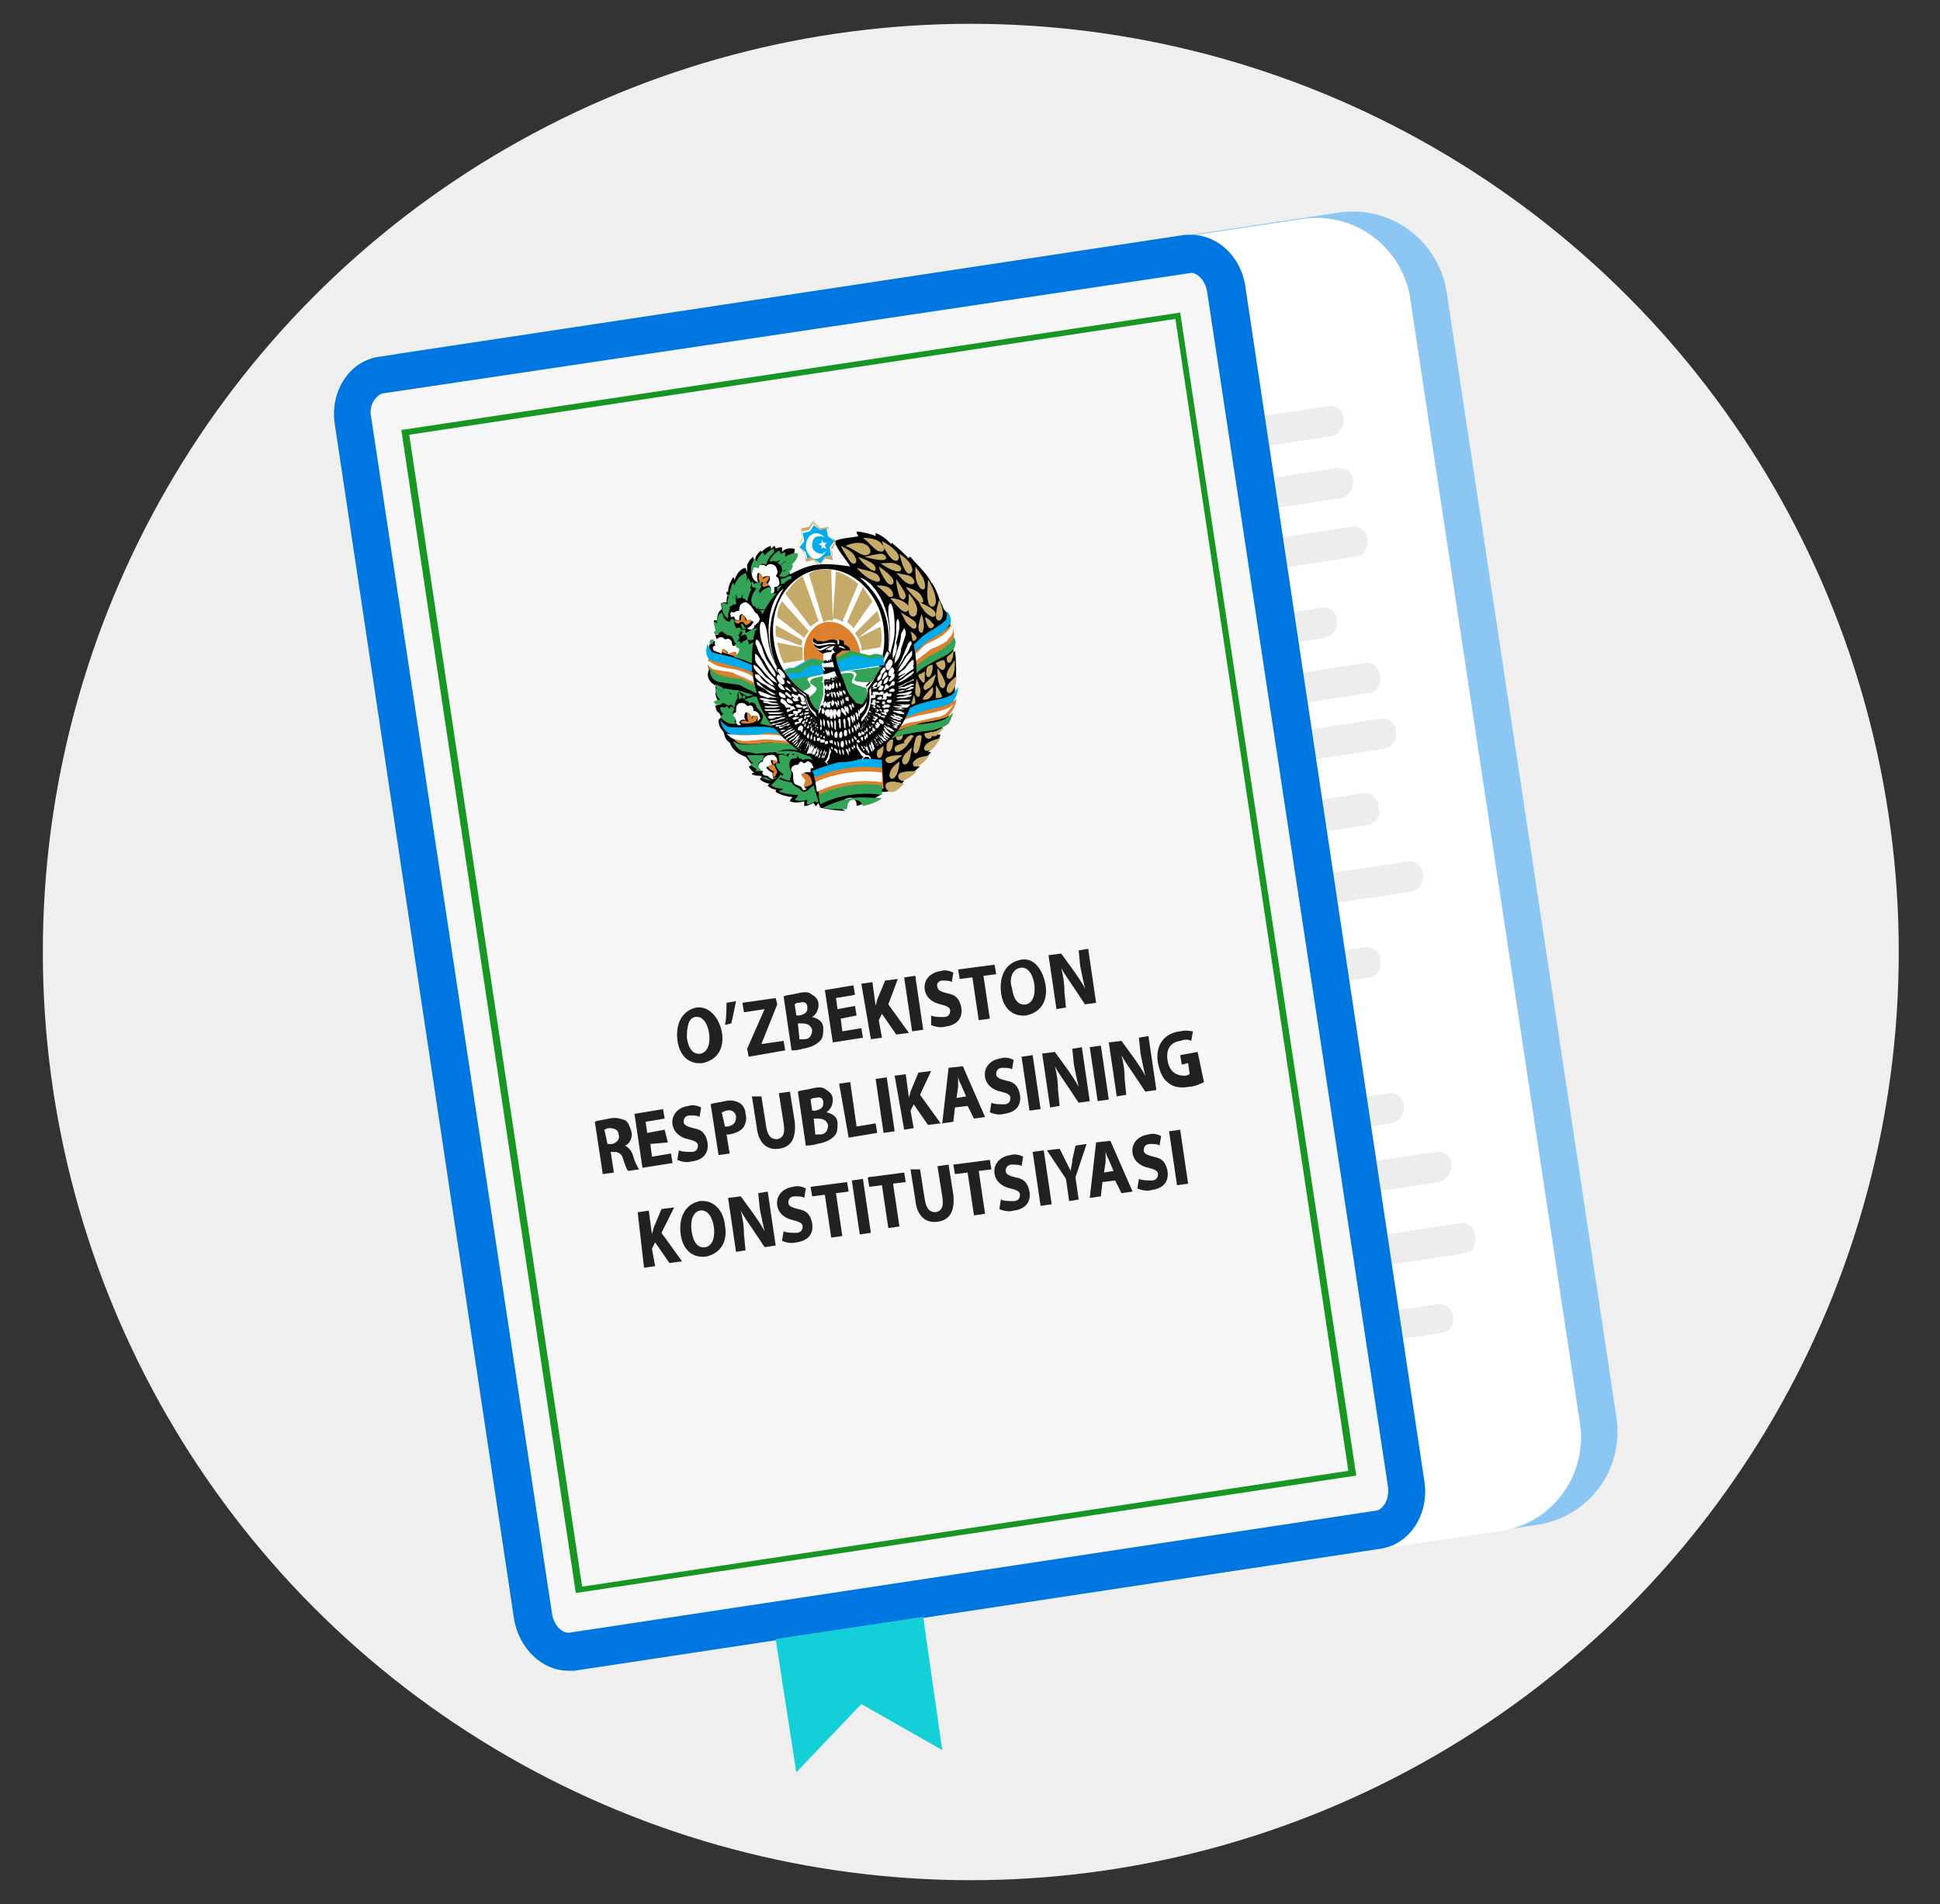 <?xml version="1.0" encoding="utf-8"?>
<!-- Generator: Adobe Illustrator 21.0.0, SVG Export Plug-In . SVG Version: 6.00 Build 0)  -->
<svg version="1.1" id="Слой_1" xmlns="http://www.w3.org/2000/svg" xmlns:xlink="http://www.w3.org/1999/xlink" x="0px" y="0px"
	 width="122.3px" height="120px" viewBox="0 0 122.3 120" style="enable-background:new 0 0 122.3 120;" xml:space="preserve">
<rect x="0" y="0" width="122.3" height="120" fill="#333333" stroke="none"/>
<style type="text/css">
	.st0{fill:#EFEFEF;}
	.st1{fill:#8CC7F4;}
	.st2{fill:#FFFFFF;}
	.st3{fill:#EDEDED;}
	.st4{fill:#F7F7F7;}
	.st5{fill:#0076E0;}
	.st6{fill:#179623;}
	.st7{fill:#13CFD8;}
	.st8{fill:#212023;}
	.st9{fill:#C6AA6A;}
	.st10{fill:#DB812E;}
	.st11{fill:#00ACEC;}
	.st12{fill:#33A457;}
</style>
<circle class="st0" cx="61.2" cy="60" r="58.5"/>
<g>
	<path class="st1" d="M96.9,96.1l-59.4,8.9L25,22.3l59.4-8.9c3.3-0.5,6.3,1.8,6.8,5l10.7,70.9C102.4,92.6,100.2,95.6,96.9,96.1z"/>
	<path class="st2" d="M94.5,96.5l-59.4,8.9L22.7,22.7l59.4-8.9c3.3-0.5,6.3,1.8,6.8,5l10.7,70.9C100.1,93,97.8,96.1,94.5,96.5z"/>
	<path class="st3" d="M83.9,27.5l-32.4,4.9c-0.5,0.1-1-0.3-1-0.8l0-0.1c-0.1-0.5,0.3-1,0.8-1l32.4-4.9c0.5-0.1,1,0.3,1,0.8l0,0.1
		C84.7,27,84.4,27.4,83.9,27.5z"/>
	<path class="st3" d="M84.5,31.4l-32.4,4.9c-0.5,0.1-1-0.3-1-0.8l0-0.1c-0.1-0.5,0.3-1,0.8-1l32.4-4.9c0.5-0.1,1,0.3,1,0.8l0,0.1
		C85.3,30.9,85,31.3,84.5,31.4z"/>
	<path class="st3" d="M90.7,74.5l-32.4,4.9c-0.5,0.1-1-0.3-1-0.8l0-0.1c-0.1-0.5,0.3-1,0.8-1l32.4-4.9c0.5-0.1,1,0.3,1,0.8l0,0.1
		C91.5,73.9,91.2,74.4,90.7,74.5z"/>
	<path class="st3" d="M92.3,79l-32.4,4.9c-0.5,0.1-1-0.3-1-0.8l0-0.1c-0.1-0.5,0.3-1,0.8-1L92,77.1c0.5-0.1,1,0.3,1,0.8l0,0.1
		C93.1,78.5,92.8,78.9,92.3,79z"/>
	<path class="st3" d="M90.9,84L58.4,89c-0.5,0.1-1-0.3-1-0.8l0-0.1c-0.1-0.5,0.3-1,0.8-1l32.4-4.9c0.5-0.1,1,0.3,1,0.8l0,0.1
		C91.7,83.5,91.3,84,90.9,84z"/>
	<path class="st3" d="M85.4,35.1l-32.4,4.9c-0.5,0.1-1-0.3-1-0.8l0-0.1c-0.1-0.5,0.3-1,0.8-1l32.4-4.9c0.5-0.1,1,0.3,1,0.8l0,0.1
		C86.2,34.6,85.9,35.1,85.4,35.1z"/>
	<path class="st3" d="M83.5,40.2l-32.4,4.9c-0.5,0.1-1-0.3-1-0.8l0-0.1c-0.1-0.5,0.3-1,0.8-1l32.4-4.9c0.5-0.1,1,0.3,1,0.8l0,0.1
		C84.3,39.7,84,40.1,83.5,40.2z"/>
	<path class="st3" d="M86.2,43.7l-32.4,4.9c-0.5,0.1-1-0.3-1-0.8l0-0.1c-0.1-0.5,0.3-1,0.8-1l32.4-4.9c0.5-0.1,1,0.3,1,0.8l0,0.1
		C87.1,43.2,86.7,43.7,86.2,43.7z"/>
	<path class="st3" d="M87.2,47.2l-32.4,4.9c-0.5,0.1-1-0.3-1-0.8l0-0.1c-0.1-0.5,0.3-1,0.8-1l32.4-4.9c0.5-0.1,1,0.3,1,0.8l0,0.1
		C88.1,46.7,87.7,47.1,87.2,47.2z"/>
	<path class="st3" d="M87.7,70.8l-32.4,4.9c-0.5,0.1-1-0.3-1-0.8l0-0.1c-0.1-0.5,0.3-1,0.8-1l32.4-4.9c0.5-0.1,1,0.3,1,0.8l0,0.1
		C88.5,70.2,88.2,70.7,87.7,70.8z"/>
	<path class="st3" d="M86.2,52l-32.4,4.9c-0.5,0.1-1-0.3-1-0.8l0-0.1c-0.1-0.5,0.3-1,0.8-1L85.9,50c0.5-0.1,1,0.3,1,0.8l0,0.1
		C87.1,51.5,86.7,51.9,86.2,52z"/>
	<path class="st3" d="M88.9,56.2l-32.4,4.9c-0.5,0.1-1-0.3-1-0.8l0-0.1c-0.1-0.5,0.3-1,0.8-1l32.4-4.9c0.5-0.1,1,0.3,1,0.8l0,0.1
		C89.7,55.7,89.4,56.2,88.9,56.2z"/>
	<path class="st3" d="M86.3,61.6l-32.4,4.9c-0.5,0.1-1-0.3-1-0.8l0-0.1c-0.1-0.5,0.3-1,0.8-1L86,59.7c0.5-0.1,1,0.3,1,0.8l0,0.1
		C87.1,61.1,86.8,61.6,86.3,61.6z"/>
	<g>
		<path class="st4" d="M35.8,104.1c-1.1,0-2-1-2.2-2.2L22.2,26.5c-0.1-0.7,0-1.4,0.4-1.9c0.3-0.5,0.8-0.8,1.3-0.9L74.8,16
			c0.1,0,0.2,0,0.3,0c1.1,0,2,1,2.2,2.2l11.4,75.3c0.2,1.4-0.5,2.7-1.7,2.8L36,104.1C35.9,104.1,35.9,104.1,35.8,104.1z"/>
		<path class="st5" d="M75.1,17.2c0.4,0,0.9,0.5,1,1.2l11.4,75.3c0.1,0.8-0.3,1.4-0.7,1.5l-50.9,7.7c0,0-0.1,0-0.1,0
			c-0.4,0-0.9-0.5-1-1.2L23.4,26.3c-0.1-0.4,0-0.8,0.2-1.1c0.1-0.1,0.2-0.3,0.5-0.4L75.1,17.2C75,17.2,75,17.2,75.1,17.2 M75.1,14.8
			c-0.1,0-0.3,0-0.4,0l-50.9,7.7c-1.8,0.3-3,2.2-2.7,4.2L32.4,102c0.3,1.9,1.8,3.3,3.4,3.3c0.1,0,0.3,0,0.4,0l50.9-7.7
			c1.8-0.3,3-2.2,2.7-4.2L78.5,18C78.2,16.1,76.7,14.8,75.1,14.8L75.1,14.8z"/>
	</g>
	<g>
		<path class="st6" d="M74.1,20.1L85,92.7l-48.3,7.3L25.8,27.4L74.1,20.1 M74.4,19.7l-49.1,7.4l11,73.3L85.5,93L74.4,19.7L74.4,19.7
			z"/>
	</g>
	<polygon class="st7" points="59.4,110.3 54.3,107.4 50.2,111.7 48.9,103.3 58.2,101.9 	"/>
</g>
<g>
	<path class="st8" d="M45.5,65c0.2,1.1-0.3,1.8-1.2,2c-0.9,0.1-1.5-0.5-1.6-1.5c-0.1-1,0.3-1.8,1.2-2C44.7,63.4,45.3,64.1,45.5,65z
		 M43.3,65.4c0.1,0.7,0.4,1.1,0.9,1c0.4-0.1,0.6-0.6,0.5-1.3c-0.1-0.6-0.4-1.1-0.9-1C43.4,64.2,43.3,64.7,43.3,65.4z"/>
	<path class="st8" d="M46.4,63.1c-0.1,0.5-0.2,1-0.3,1.4l-0.4,0.1c0.1-0.4,0.1-1,0.1-1.4L46.4,63.1z"/>
	<path class="st8" d="M47.1,66.1l1.1-2.5v0l-1.3,0.2l-0.1-0.6l2.1-0.3l0.1,0.4l-1,2.5v0l1.4-0.2l0.1,0.6l-2.3,0.4L47.1,66.1z"/>
	<path class="st8" d="M49.4,62.8c0.2-0.1,0.5-0.1,0.9-0.2c0.4-0.1,0.7-0.1,0.9,0.1c0.2,0.1,0.4,0.3,0.4,0.6c0,0.3-0.1,0.6-0.4,0.8v0
		c0.4,0.1,0.7,0.3,0.7,0.7c0,0.3,0,0.6-0.2,0.8c-0.2,0.2-0.5,0.4-1.1,0.5c-0.3,0.1-0.6,0.1-0.7,0.1L49.4,62.8z M50.2,64l0.2,0
		c0.4-0.1,0.5-0.2,0.5-0.5c0-0.3-0.2-0.4-0.5-0.3c-0.1,0-0.2,0-0.3,0.1L50.2,64z M50.4,65.5c0.1,0,0.1,0,0.3,0
		c0.3,0,0.5-0.2,0.5-0.6c-0.1-0.3-0.3-0.4-0.7-0.4l-0.2,0L50.4,65.5z"/>
	<path class="st8" d="M54,64L53,64.2l0.1,0.8l1.2-0.2l0.1,0.6l-1.9,0.3L52,62.4l1.8-0.3l0.1,0.6l-1.2,0.2l0.1,0.7l1.1-0.2L54,64z"/>
	<path class="st8" d="M54.3,62l0.7-0.1l0.2,1.5h0c0-0.1,0.1-0.3,0.1-0.4l0.5-1.2l0.8-0.1L56,63.3l1.3,1.8l-0.8,0.1l-0.9-1.3
		l-0.2,0.4l0.2,1.1l-0.7,0.1L54.3,62z"/>
	<path class="st8" d="M57.7,61.5l0.5,3.4L57.5,65L57,61.6L57.7,61.5z"/>
	<path class="st8" d="M58.7,64c0.2,0.1,0.5,0.1,0.8,0.1c0.3,0,0.4-0.2,0.4-0.4c0-0.2-0.2-0.3-0.6-0.4c-0.5-0.1-0.9-0.4-1-0.9
		c-0.1-0.6,0.3-1.1,1-1.2c0.3-0.1,0.6,0,0.8,0.1l-0.1,0.6c-0.1-0.1-0.4-0.1-0.6-0.1S59,62,59.1,62.2c0,0.2,0.2,0.3,0.6,0.4
		c0.6,0.1,0.8,0.4,0.9,0.9c0.1,0.6-0.2,1.1-1,1.2c-0.3,0.1-0.7,0-0.9-0.1L58.7,64z"/>
	<path class="st8" d="M61.3,61.6l-0.8,0.1l-0.1-0.6l2.3-0.3l0.1,0.6L62,61.5l0.4,2.7l-0.7,0.1L61.3,61.6z"/>
	<path class="st8" d="M65.9,62c0.2,1.1-0.3,1.8-1.2,2c-0.9,0.1-1.5-0.5-1.6-1.5c-0.1-1,0.3-1.8,1.2-2C65.1,60.3,65.7,61,65.9,62z
		 M63.8,62.3c0.1,0.7,0.4,1.1,0.9,1c0.4-0.1,0.6-0.6,0.5-1.3c-0.1-0.6-0.4-1.1-0.9-1C63.8,61.1,63.6,61.7,63.8,62.3z"/>
	<path class="st8" d="M66.6,63.6l-0.5-3.4l0.8-0.1l0.8,1.1c0.2,0.3,0.5,0.7,0.7,1.1h0c-0.1-0.4-0.2-0.9-0.3-1.4l-0.1-1l0.6-0.1
		l0.5,3.4l-0.7,0.1l-0.8-1.2c-0.2-0.3-0.5-0.7-0.7-1.1h0c0.1,0.4,0.2,0.9,0.2,1.5l0.1,1L66.6,63.6z"/>
	<path class="st8" d="M37.5,70.7c0.2-0.1,0.5-0.1,0.9-0.2c0.4-0.1,0.7,0,1,0.1c0.2,0.1,0.3,0.4,0.4,0.7c0.1,0.4-0.1,0.8-0.4,0.9v0
		c0.2,0.1,0.4,0.3,0.5,0.6c0.1,0.4,0.3,0.8,0.4,0.9l-0.7,0.1c-0.1-0.1-0.2-0.4-0.3-0.7c-0.1-0.4-0.3-0.5-0.6-0.5l-0.2,0l0.2,1.3
		L38,74L37.5,70.7z M38.3,72.1l0.3,0c0.3-0.1,0.5-0.3,0.4-0.6c0-0.3-0.3-0.4-0.6-0.4c-0.2,0-0.2,0.1-0.3,0.1L38.3,72.1z"/>
	<path class="st8" d="M42.1,72L41,72.1l0.1,0.8l1.2-0.2l0.1,0.6l-1.9,0.3l-0.5-3.4l1.8-0.3l0.1,0.6l-1.2,0.2l0.1,0.7l1.1-0.2
		L42.1,72z"/>
	<path class="st8" d="M42.8,72.5c0.2,0.1,0.5,0.1,0.8,0.1c0.3,0,0.4-0.2,0.4-0.4c0-0.2-0.2-0.3-0.6-0.4c-0.5-0.1-0.9-0.4-1-0.9
		c-0.1-0.6,0.3-1.1,1-1.2c0.3-0.1,0.6,0,0.8,0.1l-0.1,0.6c-0.1-0.1-0.4-0.1-0.6-0.1c-0.3,0-0.4,0.2-0.4,0.4c0,0.2,0.2,0.3,0.6,0.4
		c0.6,0.1,0.8,0.4,0.9,0.9c0.1,0.6-0.2,1.1-1,1.2c-0.3,0.1-0.7,0-0.9-0.1L42.8,72.5z"/>
	<path class="st8" d="M44.8,69.6c0.2-0.1,0.5-0.1,0.9-0.2c0.4-0.1,0.7,0,0.9,0.1c0.2,0.1,0.4,0.4,0.4,0.7c0.1,0.3,0,0.6-0.1,0.8
		c-0.2,0.3-0.5,0.4-0.9,0.5c-0.1,0-0.2,0-0.2,0l0.2,1.2l-0.7,0.1L44.8,69.6z M45.7,71c0.1,0,0.1,0,0.2,0c0.4-0.1,0.5-0.3,0.5-0.6
		c0-0.3-0.3-0.5-0.6-0.4c-0.1,0-0.2,0.1-0.3,0.1L45.7,71z"/>
	<path class="st8" d="M48,69.1l0.3,1.9c0.1,0.6,0.3,0.8,0.7,0.8c0.4-0.1,0.5-0.4,0.4-1l-0.3-1.9l0.7-0.1l0.3,1.9
		c0.1,1-0.2,1.6-1,1.7c-0.7,0.1-1.3-0.3-1.4-1.4l-0.3-1.9L48,69.1z"/>
	<path class="st8" d="M50.3,68.8c0.2-0.1,0.5-0.1,0.9-0.2c0.4-0.1,0.7-0.1,0.9,0.1c0.2,0.1,0.4,0.3,0.4,0.6c0,0.3-0.1,0.6-0.4,0.8v0
		c0.4,0.1,0.7,0.3,0.7,0.7c0,0.3,0,0.6-0.2,0.8c-0.2,0.2-0.5,0.4-1.1,0.5c-0.3,0.1-0.6,0.1-0.7,0.1L50.3,68.8z M51.2,70l0.2,0
		c0.4-0.1,0.5-0.2,0.5-0.5c0-0.3-0.2-0.4-0.5-0.3c-0.1,0-0.2,0-0.3,0.1L51.2,70z M51.4,71.5c0.1,0,0.1,0,0.3,0
		c0.3,0,0.5-0.2,0.5-0.6c-0.1-0.3-0.3-0.4-0.7-0.4l-0.2,0L51.4,71.5z"/>
	<path class="st8" d="M52.9,68.3l0.7-0.1L54,71l1.2-0.2l0.1,0.6l-1.8,0.3L52.9,68.3z"/>
	<path class="st8" d="M55.9,67.9l0.5,3.4l-0.7,0.1L55.2,68L55.9,67.9z"/>
	<path class="st8" d="M56.4,67.8l0.7-0.1l0.2,1.5h0c0-0.1,0.1-0.3,0.1-0.4l0.5-1.2l0.8-0.1L58,69l1.3,1.8l-0.8,0.1l-0.9-1.3L57.4,70
		l0.2,1.1L57,71.2L56.4,67.8z"/>
	<path class="st8" d="M60.2,69.8l-0.1,0.9l-0.7,0.1l0.4-3.5l0.9-0.1l1.4,3.2l-0.7,0.1l-0.4-0.8L60.2,69.8z M60.9,69.1l-0.3-0.7
		c-0.1-0.2-0.2-0.4-0.2-0.6l0,0c0,0.2,0,0.5,0,0.7l-0.1,0.7L60.9,69.1z"/>
	<path class="st8" d="M62.5,69.5c0.2,0.1,0.5,0.1,0.8,0.1c0.3,0,0.4-0.2,0.4-0.4c0-0.2-0.2-0.3-0.6-0.4c-0.5-0.1-0.9-0.4-1-0.9
		c-0.1-0.6,0.3-1.1,1-1.2c0.3-0.1,0.6,0,0.8,0.1l-0.1,0.6c-0.1-0.1-0.4-0.1-0.6-0.1c-0.3,0-0.4,0.2-0.4,0.4c0,0.2,0.2,0.3,0.6,0.4
		c0.6,0.1,0.8,0.4,0.9,0.9c0.1,0.6-0.2,1.1-1,1.2c-0.3,0.1-0.7,0-0.9-0.1L62.5,69.5z"/>
	<path class="st8" d="M65.1,66.5l0.5,3.4L64.9,70l-0.5-3.4L65.1,66.5z"/>
	<path class="st8" d="M66.2,69.8l-0.5-3.4l0.8-0.1l0.8,1.1c0.2,0.3,0.5,0.7,0.7,1.1h0c-0.1-0.4-0.2-0.9-0.3-1.4l-0.1-1l0.6-0.1
		l0.5,3.4l-0.7,0.1l-0.8-1.2c-0.2-0.3-0.5-0.7-0.7-1.1h0c0.1,0.4,0.2,0.9,0.2,1.5l0.1,1L66.2,69.8z"/>
	<path class="st8" d="M69.4,65.9l0.5,3.4l-0.7,0.1L68.7,66L69.4,65.9z"/>
	<path class="st8" d="M70.4,69.1l-0.5-3.4l0.8-0.1l0.8,1.1c0.2,0.3,0.5,0.7,0.7,1.1h0c-0.1-0.4-0.2-0.9-0.3-1.4l-0.1-1l0.6-0.1
		l0.5,3.4l-0.7,0.1l-0.8-1.2c-0.2-0.3-0.5-0.7-0.7-1.1h0c0.1,0.4,0.2,0.9,0.2,1.5l0.1,1L70.4,69.1z"/>
	<path class="st8" d="M75.9,68.2c-0.2,0.1-0.6,0.3-1,0.3c-0.5,0.1-1,0-1.3-0.3c-0.3-0.2-0.5-0.7-0.6-1.2c-0.2-1.1,0.4-1.9,1.4-2
		c0.4-0.1,0.7,0,0.8,0l-0.1,0.6c-0.2-0.1-0.4-0.1-0.7,0c-0.6,0.1-0.9,0.5-0.8,1.2c0.1,0.7,0.5,1,1.1,1c0.1,0,0.3-0.1,0.3-0.1
		l-0.1-0.7l-0.4,0.1l-0.1-0.6l1.1-0.2L75.9,68.2z"/>
	<path class="st8" d="M40.2,76.4l0.7-0.1l0.2,1.5h0c0-0.1,0.1-0.3,0.1-0.4l0.5-1.2l0.8-0.1l-0.8,1.6l1.3,1.8l-0.8,0.1l-0.9-1.3
		l-0.2,0.4l0.2,1.1l-0.7,0.1L40.2,76.4z"/>
	<path class="st8" d="M45.7,77.2c0.2,1.1-0.3,1.8-1.2,2c-0.9,0.1-1.5-0.5-1.6-1.5c-0.1-1,0.3-1.8,1.2-2C45,75.6,45.6,76.3,45.7,77.2
		z M43.6,77.6c0.1,0.7,0.4,1.1,0.9,1c0.4-0.1,0.6-0.6,0.5-1.3c-0.1-0.6-0.4-1.1-0.9-1C43.7,76.4,43.5,76.9,43.6,77.6z"/>
	<path class="st8" d="M46.4,78.9l-0.5-3.4l0.8-0.1l0.8,1.1c0.2,0.3,0.5,0.7,0.7,1.1h0c-0.1-0.4-0.2-0.9-0.3-1.4l-0.1-1l0.6-0.1
		l0.5,3.4l-0.7,0.1l-0.8-1.2c-0.2-0.3-0.5-0.7-0.7-1.1h0c0.1,0.4,0.2,0.9,0.2,1.5l0.1,1L46.4,78.9z"/>
	<path class="st8" d="M49.4,77.6c0.2,0.1,0.5,0.1,0.8,0.1c0.3,0,0.4-0.2,0.4-0.4c0-0.2-0.2-0.3-0.6-0.4c-0.5-0.1-0.9-0.4-1-0.9
		c-0.1-0.6,0.3-1.1,1-1.2c0.3-0.1,0.6,0,0.8,0.1l-0.1,0.6c-0.1-0.1-0.4-0.1-0.6-0.1c-0.3,0-0.4,0.2-0.4,0.4c0,0.2,0.2,0.3,0.6,0.4
		c0.6,0.1,0.8,0.4,0.9,0.9c0.1,0.6-0.2,1.1-1,1.2c-0.3,0.1-0.7,0-0.9-0.1L49.4,77.6z"/>
	<path class="st8" d="M52,75.3l-0.8,0.1l-0.1-0.6l2.3-0.3l0.1,0.6l-0.8,0.1l0.4,2.7L52.4,78L52,75.3z"/>
	<path class="st8" d="M54.4,74.3l0.5,3.4l-0.7,0.1l-0.5-3.4L54.4,74.3z"/>
	<path class="st8" d="M55.6,74.7l-0.8,0.1l-0.1-0.6l2.3-0.3l0.1,0.6l-0.8,0.1l0.4,2.7l-0.7,0.1L55.6,74.7z"/>
	<path class="st8" d="M58,73.7l0.3,1.9c0.1,0.6,0.3,0.8,0.7,0.8c0.4-0.1,0.5-0.4,0.4-1l-0.3-1.9l0.7-0.1l0.3,1.9
		c0.1,1-0.2,1.6-1,1.7c-0.7,0.1-1.3-0.3-1.4-1.4l-0.3-1.9L58,73.7z"/>
	<path class="st8" d="M61,73.9L60.2,74l-0.1-0.6l2.3-0.3l0.1,0.6l-0.8,0.1l0.4,2.7l-0.7,0.1L61,73.9z"/>
	<path class="st8" d="M63.1,75.6c0.2,0.1,0.5,0.1,0.8,0.1c0.3,0,0.4-0.2,0.4-0.4s-0.2-0.3-0.6-0.4c-0.5-0.1-0.9-0.4-1-0.9
		c-0.1-0.6,0.3-1.1,1-1.2c0.3-0.1,0.6,0,0.8,0.1l-0.1,0.6c-0.1-0.1-0.4-0.1-0.6-0.1c-0.3,0-0.4,0.2-0.4,0.4c0,0.2,0.2,0.3,0.6,0.4
		c0.6,0.1,0.8,0.4,0.9,0.9c0.1,0.6-0.2,1.1-1,1.2c-0.3,0.1-0.7,0-0.9-0.1L63.1,75.6z"/>
	<path class="st8" d="M65.8,72.5l0.5,3.4L65.6,76l-0.5-3.4L65.8,72.5z"/>
	<path class="st8" d="M67.4,75.7l-0.2-1.4L66,72.5l0.8-0.1l0.4,0.8c0.1,0.2,0.2,0.4,0.3,0.6l0,0c0-0.2,0.1-0.4,0.1-0.7l0.2-0.9
		l0.7-0.1l-0.7,2.1l0.2,1.4L67.4,75.7z"/>
	<path class="st8" d="M69.5,74.5l-0.1,0.9l-0.7,0.1l0.4-3.5l0.9-0.1l1.4,3.2l-0.7,0.1l-0.4-0.8L69.5,74.5z M70.2,73.8l-0.3-0.7
		c-0.1-0.2-0.2-0.4-0.2-0.6l0,0c0,0.2,0,0.5,0,0.7l-0.1,0.7L70.2,73.8z"/>
	<path class="st8" d="M71.8,74.3c0.2,0.1,0.5,0.1,0.8,0.1c0.3,0,0.4-0.2,0.4-0.4c0-0.2-0.2-0.3-0.6-0.4c-0.5-0.1-0.9-0.4-1-0.9
		c-0.1-0.6,0.3-1.1,1-1.2c0.3-0.1,0.6,0,0.8,0.1l-0.1,0.6c-0.1-0.1-0.4-0.1-0.6-0.1c-0.3,0-0.4,0.2-0.4,0.4c0,0.2,0.2,0.3,0.6,0.4
		c0.6,0.1,0.8,0.4,0.9,0.9c0.1,0.6-0.2,1.1-1,1.2c-0.3,0.1-0.7,0-0.9-0.1L71.8,74.3z"/>
	<path class="st8" d="M74.4,71.2l0.5,3.4l-0.7,0.1l-0.5-3.4L74.4,71.2z"/>
</g>
<g>
	<path d="M53.3,51.1c-0.6,0-1.1-0.1-1.6-0.2c0-0.1-0.1-0.2-0.1-0.3c-0.1,0.1-0.1,0.2-0.2,0.2c0-0.1-0.1-0.1-0.1-0.2
		c-0.2,0.1-0.4,0.2-0.6,0.2c0-0.1,0-0.2,0-0.3c-0.3,0.1-0.7,0.1-0.9,0c0-0.1,0.1-0.2,0.2-0.3c0,0.1-0.9-0.1-1.1-0.3
		c0-0.1,0-0.1,0.1-0.1c0,0-0.5-0.1-0.6-0.3c0.1-0.1,0.1-0.1,0.2-0.1c-0.2,0-0.5-0.1-0.7-0.3c0.1-0.1,0.1-0.1,0.1-0.2
		c-0.1,0-0.4,0-0.6-0.1c0-0.1,0.1-0.1,0.2-0.1c-0.1,0-0.3-0.2-0.4-0.4c0.1,0,0.2-0.1,0.2-0.1c-0.1-0.1-0.3-0.4-0.4-0.5
		c-0.5-0.2-0.8-0.4-1-0.9c-0.3-0.2-0.3-0.4-0.4-0.7c-0.2-0.2-0.3-0.4-0.3-0.7c0-0.1,0.1-0.1,0.2-0.2c-0.1-0.1-0.1-0.2-0.2-0.3
		c-0.1,0-0.2-0.3-0.2-0.4c0.1-0.1,0.2-0.1,0.3-0.1c-0.2-0.3-0.3-0.5-0.3-0.8c0,0,0.1,0,0.1-0.1c-0.1-0.1-0.1-0.2-0.1-0.3
		c-0.4-0.2-0.6-0.6-0.4-1c-0.1-0.2-0.1-0.5,0-0.7c-0.1-0.3-0.1-0.6,0-0.7c0-0.3,0.2-0.4,0.5-0.4c0-0.1-0.1-0.3-0.1-0.4
		c0.1,0,0.1,0,0.2,0C45,39.4,45,39.2,45,39.1c0.1,0,0.1,0,0.2,0c0-0.3,0.1-0.6,0.3-0.7c0-0.2-0.1-0.4,0-0.4c0.1,0,0.2-0.1,0.3,0
		c0-0.1,0-0.4,0.1-0.5c-0.1,0-0.1-0.1-0.1-0.2c0.1,0,0.1,0,0.1,0c0-0.4,0.2-0.7,0.3-0.9c0.1,0,0.1,0.1,0.1,0.2
		c0.1-0.4,0.4-0.8,0.7-0.8c0.1,0.2,0.1,0.3,0.1,0.4c0-0.1,0-0.4,0-0.6c0.1-0.2,0.2-0.4,0.4-0.5c0,0.1,0,0.2,0.1,0.2
		c0-0.2,0.2-0.5,0.4-0.6c0,0.1,0,0.1,0,0.1c0.2-0.2,0.3-0.3,0.6-0.4c0,0.1,0,0.2,0,0.2c0.1-0.1,0.1-0.1,0.2-0.2
		c0.1,0.1,0.1,0.1,0.1,0.2c0.1-0.1,0.3-0.1,0.4-0.1c0,0.1,0,0.2,0,0.3c0.1-0.2,0.5-0.3,0.8-0.2c0,0.2-0.1,0.6-0.3,0.7
		c0,0.1,0,0.3-0.1,0.4c0,0.1,0,0.2-0.1,0.3c0.1,0,0.2,0.1,0.2,0.2c0.6-0.3,1-0.5,1.6-0.6c0.7-0.1,1.5,0,2.2,0.1
		c-0.3-0.5-0.8-1-1-1.6c0.5-0.2,1-0.2,1.5-0.3c0-0.1-0.1-0.1-0.1-0.3c0.3,0,1.1,0.2,1.2,0.3c0-0.1,0-0.1,0-0.2
		c0.3,0.1,0.6,0.3,1,0.7c0,0,0-0.1,0-0.1c0.4,0.3,0.8,0.7,1.1,1c0-0.1,0-0.1,0.1-0.1c0.5,0.6,1,1,1.3,1.6c0.2,0.2,0.4,0.7,0.5,1
		c0.1,0.3,0.2,0.4,0.3,0.7c0.4,0.4,0.4,0.7,0.4,1c0.1,0.2,0.1,0.4,0.1,0.6c0.1,0.2,0.2,0.5,0.1,0.9c0,0.1,0,0.1,0,0.2
		c0,0,0.1,0,0.1-0.1c0.1,0.6,0.1,2,0,2.2c0,0.4,0,0.6-0.1,0.9c0,0.3-0.1,0.4-0.2,0.7c-0.1,0.3-0.1,0.5-0.4,0.8
		c0,0.1-0.2,0.5-0.4,0.7c0,0,0.1,0,0.2,0c-0.2,0.5-0.4,0.8-0.8,1.1c0.1,0,0.1,0,0.2,0c-0.1,0.1-0.7,0.8-0.9,0.9c0.1,0,0.2,0,0.2,0
		c-0.1,0.1-0.9,0.8-1.2,0.9c0.1,0,0.1,0,0.2,0c-0.2,0.3-0.8,0.8-1.5,0.7c0,0.1,0,0.1,0,0.2c-0.3,0.2-1.1,0.6-1.5,0.7c0,0,0,0,0-0.1
		c0-0.3-0.3-0.5-0.5-0.4c-0.3,0-0.4,0.3-0.4,0.6c0,0,0,0,0,0.1L53.3,51.1L53.3,51.1z"/>
	<path class="st9" d="M55.6,34.1c0.1,0.4,0.3,0.8,0.6,1.1c0.3,0.3,0.6,0.1,0.4-0.3C56.4,34.6,56,34.3,55.6,34.1L55.6,34.1z M53,34.4
		c0.2,0.4,0.4,0.7,0.6,1c0.3,0.3,0.5,0,0.3-0.3C53.8,34.8,53.4,34.6,53,34.4L53,34.4z M54.1,35.1c0.2,0.3,0.5,0.6,0.8,0.8
		c0.3,0.2,0.4,0,0.2-0.3C54.9,35.4,54.4,35.2,54.1,35.1L54.1,35.1z M57.1,37c0.2,0.3,0.6,0.7,0.8,0.9c0.3,0.2,0.4,0,0.2-0.3
		C58,37.3,57.5,37.1,57.1,37z M54,35.8c0.3,0.3,0.7,0.7,1.1,0.8c0.4,0.2,0.5-0.1,0.2-0.4C55,36,54.4,35.9,54,35.8L54,35.8z
		 M54.5,35.1c0.4,0.1,0.8,0.2,1.1,0.2c0.4,0,0.3-0.3,0-0.4C55.3,34.9,54.9,35,54.5,35.1z M55.5,35.5c0.3,0.2,0.6,0.4,1,0.5
		c0.4,0.1,0.4-0.3,0.1-0.4C56.3,35.4,55.9,35.5,55.5,35.5L55.5,35.5z M56.5,36.1c0.3,0.3,0.5,0.6,0.8,0.7c0.3,0.1,0.5-0.1,0.2-0.4
		C57.3,36.2,56.8,36.2,56.5,36.1z M57.9,37.9c0.2,0.4,0.4,0.7,0.7,0.9c0.3,0.2,0.5,0,0.3-0.3C58.6,38.2,58.2,38.1,57.9,37.9
		L57.9,37.9z M59.1,42.1c0,0.4,0,0.7,0.1,1c0.1,0.4,0.4,0.3,0.4,0C59.5,42.7,59.3,42.4,59.1,42.1z M57.5,47.1
		c-0.2,0.2-0.5,0.4-0.6,0.7c-0.1,0.3,0.1,0.5,0.3,0.3C57.4,47.9,57.4,47.5,57.5,47.1z M56.9,47.6c-0.3,0-0.6,0-0.9,0.1
		c-0.3,0.1-0.2,0.4,0.1,0.4C56.3,48.1,56.6,47.8,56.9,47.6z M56.7,48c-0.3,0.2-0.5,0.4-0.6,0.7c-0.1,0.3,0.1,0.5,0.3,0.3
		C56.6,48.8,56.7,48.3,56.7,48L56.7,48z M57.8,48.6c-0.4,0-0.7,0-1,0.1c-0.3,0.1-0.2,0.5,0.1,0.5C57.3,49.1,57.6,48.8,57.8,48.6z
		 M58.6,47.6c-0.4,0.1-0.7,0.1-0.9,0.3c-0.3,0.2-0.1,0.5,0.1,0.4C58.1,48.2,58.4,47.9,58.6,47.6L58.6,47.6z M57.3,46.8
		c-0.3,0-0.6,0.1-0.8,0.2c-0.2,0.2-0.1,0.4,0.1,0.4C56.9,47.3,57.2,47,57.3,46.8z M59.3,46.5c-0.3,0.1-0.7,0.2-0.9,0.4
		c-0.3,0.3-0.1,0.5,0.2,0.4S59.1,46.8,59.3,46.5L59.3,46.5z M59,42.5c-0.3,0.2-0.5,0.4-0.7,0.6c-0.2,0.3,0,0.5,0.2,0.3
		C58.8,43.3,58.9,42.9,59,42.5L59,42.5z M58.5,42c-0.1,0.1-0.1,0.2-0.1,0.3c-0.1,0.4,0.2,0.5,0.3,0.2c0.1-0.2,0.1-0.4,0.1-0.6
		C58.8,41.9,58.6,41.9,58.5,42L58.5,42z M55.4,47.1c-0.1,0.1-0.1,0.2-0.1,0.3c-0.1,0.4,0.2,0.5,0.3,0.2c0.1-0.2,0.1-0.4,0.1-0.6
		C55.7,46.9,55.5,47,55.4,47.1L55.4,47.1z M56,46.7c-0.1,0.1-0.1,0.2-0.1,0.3c-0.1,0.4,0.2,0.5,0.3,0.2c0.1-0.2,0.1-0.4,0.1-0.6
		C56.3,46.6,56.1,46.6,56,46.7L56,46.7z M58.3,46.2c-0.1,0.2,0.2,0.5,0.4,0.3c0.1-0.2,0.1-0.2,0.1-0.4
		C58.5,46.2,58.4,46.2,58.3,46.2z M56.5,46.4c-0.1,0.4,0.5,0.3,0.4-0.1C56.8,46.4,56.7,46.4,56.5,46.4z M57.8,46.4
		c-0.1,0.1-0.2,0.6-0.2,0.7c-0.1,0.4,0.2,0.5,0.3,0.2c0.1-0.2,0.2-0.7,0.2-0.9C58,46.3,58,46.3,57.8,46.4L57.8,46.4z M57.3,46.4
		c-0.1,0-0.2,0.2-0.3,0.3c-0.1,0.1,0.1,0.2,0.3,0.1c0.1-0.1,0.2-0.3,0.3-0.4C57.5,46.3,57.4,46.3,57.3,46.4L57.3,46.4z M58.9,46.1
		c-0.1,0-0.1,0.2-0.2,0.2c-0.1,0.1,0.1,0.1,0.3,0.1c0.1-0.1,0.4-0.4,0.5-0.5C59.4,45.8,59.1,46.1,58.9,46.1z M59.7,41.4
		c-0.1,0.4,0.2,0.5,0.3,0.2c0.1-0.2,0.1-0.4,0.1-0.6C60,41.2,59.8,41.3,59.7,41.4z M59,41.8c0,0.1,0.1,0.1,0.1,0.2
		c0.3,0.3,0.4,0.3,0.5,0c0-0.1,0-0.3-0.1-0.4C59.4,41.6,59.1,41.7,59,41.8L59,41.8z M57.9,42.5c0,0.1,0,0.2,0.1,0.3
		c0.2,0.3,0.3,0.3,0.3,0c0-0.1,0-0.3,0-0.5C58.2,42.4,58,42.5,57.9,42.5L57.9,42.5z M57.8,42.8c-0.1,0.3-0.1,0.6-0.1,0.9
		c0.1,0.3,0.3,0.3,0.3,0C58.1,43.5,57.9,43.1,57.8,42.8z M60.2,41.6c-0.2,0.3-0.4,0.5-0.5,0.8c-0.1,0.3,0.1,0.5,0.3,0.3
		C60.2,42.4,60.2,42,60.2,41.6L60.2,41.6z M60.3,42.6c-0.2,0.2-0.5,0.4-0.6,0.7c-0.1,0.3,0.1,0.5,0.3,0.3
		C60.2,43.4,60.3,43,60.3,42.6z M56.8,38.6c0.2,0.4,0.3,0.7,0.6,0.9c0.3,0.3,0.5,0,0.3-0.3C57.5,39,57.1,38.8,56.8,38.6z M58.1,38.7
		c-0.1,0.3-0.2,0.6-0.2,0.9c0,0.3,0.3,0.4,0.3,0.1C58.3,39.4,58.2,39,58.1,38.7L58.1,38.7z M58.3,38.9c0.1,0.3,0.1,0.5,0.3,0.7
		c0.1,0,0.2,0,0.3-0.2C58.7,39.2,58.6,39,58.3,38.9L58.3,38.9z M57.4,39.8c0.1,0.3,0.1,0.4,0.1,0.6c0.1,0,0.2,0,0.3-0.2
		C57.7,40,57.6,39.9,57.4,39.8L57.4,39.8z M59,43.2c0,0.4,0,0.6,0,0.8c0.1,0,0.3,0,0.4-0.1C59.3,43.7,59.2,43.4,59,43.2z M57.6,43.8
		c-0.1,0.3-0.1,0.4-0.2,0.6c0.1,0,0.2,0,0.3-0.1C57.7,44.1,57.7,44,57.6,43.8L57.6,43.8z M58.8,43.3c-0.4,0.4-0.7,0.7-0.6,0.8
		c0.1,0,0.3,0,0.4-0.1C58.7,43.9,58.9,43.7,58.8,43.3L58.8,43.3z M59.2,37.8c-0.1,0.4-0.2,0.7-0.2,1c0,0.4,0.3,0.4,0.4,0.1
		C59.5,38.7,59.4,38.2,59.2,37.8L59.2,37.8z M56.1,37.7c0.3,0.3,0.5,0.6,0.8,0.8c0.3,0.2,0.5-0.1,0.3-0.4
		C56.9,37.8,56.4,37.7,56.1,37.7L56.1,37.7z M57.3,37.4c0,0.4-0.1,0.8,0,1.2c0.1,0.4,0.5,0.3,0.5,0C57.9,38.2,57.6,37.8,57.3,37.4z
		 M55.4,35.7c0.1,0.4,0.3,0.7,0.5,1c0.3,0.3,0.5,0.1,0.4-0.2C56.1,36.2,55.7,35.9,55.4,35.7z M55.2,36.9c0.3,0.3,0.5,0.5,0.8,0.7
		c0.3,0.1,0.4-0.1,0.2-0.4C56,36.9,55.6,36.9,55.2,36.9L55.2,36.9z M56.5,36.5c0,0.4,0.1,0.7,0.2,1.1c0.2,0.3,0.4,0.2,0.4-0.1
		C57,37.2,56.7,36.8,56.5,36.5z M56.7,34.9c0.1,0.4,0.2,0.8,0.4,1.1c0.2,0.3,0.5,0.1,0.4-0.2C57.4,35.4,57,35.1,56.7,34.9L56.7,34.9
		z M58.5,36.5c0,0.5-0.1,0.9,0,1.4c0.1,0.5,0.5,0.4,0.5,0C59,37.5,58.8,37,58.5,36.5L58.5,36.5z M57.7,35.7c0,0.4,0,0.9,0.2,1.2
		c0.2,0.4,0.5,0.3,0.4-0.1C58.3,36.5,58,36.1,57.7,35.7z M54.4,33.9c0.4,0.3,0.6,0.6,0.9,0.8c0.4,0.2,0.6-0.1,0.3-0.4
		C55.4,34,54.9,33.9,54.4,33.9L54.4,33.9z M53.3,34.4c0.5,0.2,0.8,0.5,1.2,0.6c0.4,0,0.5-0.3,0.2-0.6C54.3,34.1,53.8,34.2,53.3,34.4
		z"/>
	<path class="st10" d="M57.7,42c0-0.2-0.1-0.8-0.1-0.9c0.3-0.2,0.5-0.4,0.8-0.7c0.4-0.3,0.9-0.4,1.3-0.8c0.1-0.1,0.2-0.1,0.2-0.3
		c0.2,0.2,0.3,0.7,0.2,1c-0.1,0.2-0.3,0.3-0.4,0.5c-0.3,0.2-0.7,0.4-1,0.6C58.3,41.6,58,41.8,57.7,42L57.7,42z"/>
	<path class="st2" d="M57.7,41.7c0-0.2,0-0.2-0.1-0.4c0.3-0.2,0.5-0.5,0.8-0.7c0.4-0.2,0.9-0.4,1.3-0.8c0.1-0.1,0.2-0.2,0.3-0.4
		c0.1,0.2,0.1,0.4,0,0.6c-0.1,0.2-0.2,0.2-0.3,0.4c-0.3,0.2-0.7,0.4-1,0.5C58.2,41.3,57.9,41.5,57.7,41.7L57.7,41.7z"/>
	<path class="st11" d="M57.6,41.2l-0.1-0.5c0.3-0.2,0.5-0.5,0.8-0.7c0.4-0.3,0.9-0.5,1.3-0.9c0.1-0.1,0.1-0.3,0.1-0.6
		c0.2,0.3,0.3,0.5,0.2,0.8c-0.1,0.2-0.3,0.4-0.4,0.5c-0.3,0.2-0.7,0.4-1,0.6C58.1,40.7,57.8,40.9,57.6,41.2L57.6,41.2z"/>
	<path class="st12" d="M57.7,42.5c0-0.2,0-0.4,0-0.5c0.3-0.2,0.5-0.4,0.8-0.6c0.4-0.2,1-0.5,1.4-0.9c0.1-0.1,0.2-0.2,0.2-0.4
		c0.1,0.2,0.2,0.3,0.1,0.6c0,0.2-0.3,0.4-0.4,0.5c-0.3,0.2-0.8,0.4-1.1,0.6C58.3,42,58,42.2,57.7,42.5z"/>
	<path class="st10" d="M47.6,43.3c-0.1-0.5-0.1-0.8-0.1-0.9c-0.3-0.1-0.7-0.3-1-0.4c-0.5-0.2-1-0.2-1.5-0.4c-0.1-0.1-0.2,0-0.3-0.3
		c-0.1,0.3-0.1,0.8,0.1,1c0.1,0.2,0.4,0.2,0.6,0.3c0.4,0.1,0.8,0.2,1.1,0.3C46.9,43,47.2,43.1,47.6,43.3z"/>
	<path class="st2" d="M47.5,43c0-0.2,0-0.2-0.1-0.4c-0.3-0.2-0.7-0.3-1-0.4c-0.5-0.1-1-0.1-1.5-0.4c-0.1-0.1-0.3-0.1-0.4-0.3
		c0,0.2,0.1,0.4,0.2,0.5c0.2,0.1,0.2,0.2,0.4,0.2c0.4,0.1,0.8,0.1,1.1,0.2C46.8,42.7,47.2,42.8,47.5,43L47.5,43z"/>
	<path class="st11" d="M47.4,42.4c0-0.2,0-0.4,0-0.5c-0.3-0.1-0.7-0.3-1-0.4c-0.5-0.2-1-0.2-1.5-0.4c-0.1-0.1-0.2-0.3-0.3-0.5
		c-0.1,0.3-0.1,0.6,0,0.8c0.1,0.2,0.4,0.3,0.6,0.3c0.4,0.1,0.7,0.2,1.1,0.3C46.7,42.1,47.1,42.2,47.4,42.4z"/>
	<path class="st12" d="M47.7,43.7c0-0.2-0.1-0.4-0.1-0.5c-0.3-0.1-0.6-0.3-0.9-0.4c-0.5-0.1-1.1-0.1-1.6-0.4
		c-0.1-0.1-0.2-0.1-0.3-0.3c0,0.2-0.1,0.4,0.1,0.6c0.1,0.2,0.4,0.3,0.6,0.3c0.4,0.1,0.9,0.1,1.2,0.2C47,43.4,47.3,43.5,47.7,43.7
		L47.7,43.7z"/>
	<path class="st10" d="M49.9,46.9c-0.1-0.1-0.6-0.6-0.7-0.7c-0.4,0-0.8-0.1-1.2-0.1c-0.6,0-1.2,0.1-1.8,0c-0.2,0-0.3,0-0.4-0.2
		c0.1,0.2,0.4,0.7,0.7,0.9c0.2,0.1,0.6,0.1,0.8,0.1c0.5,0,0.9-0.1,1.3-0.1C49,46.9,49.4,46.9,49.9,46.9L49.9,46.9z"/>
	<path class="st2" d="M49.7,46.7c-0.1-0.1-0.2-0.2-0.3-0.3c-0.4-0.1-0.9-0.1-1.3-0.1c-0.6,0-1.1,0.1-1.8,0c-0.2,0-0.4,0-0.5-0.1
		c0.1,0.2,0.4,0.4,0.6,0.4c0.3,0.1,0.4,0.1,0.6,0.1c0.4,0,0.9-0.1,1.3-0.1C48.8,46.6,49.2,46.7,49.7,46.7z"/>
	<path class="st11" d="M49.3,46.3c-0.1-0.1-0.4-0.3-0.5-0.4c-0.4-0.1-0.6-0.1-1.1-0.1c-0.6,0-1.2,0.1-1.8,0c-0.1,0-0.3-0.2-0.5-0.4
		c0.1,0.3,0.2,0.6,0.5,0.8c0.2,0.1,0.4,0.1,0.7,0.1c0.4,0,0.9,0,1.3,0C48.3,46.1,48.8,46.2,49.3,46.3L49.3,46.3z"/>
	<path class="st12" d="M50.3,47.3c-0.1-0.1-0.3-0.3-0.4-0.4c-0.4,0-0.7-0.1-1.2-0.1c-0.6,0-1.4,0.2-2,0.1c-0.2,0-0.3-0.1-0.5-0.2
		c0.1,0.2,0.2,0.4,0.5,0.6c0.2,0.1,0.7,0.1,0.9,0.2c0.4,0,1-0.1,1.4-0.1C49.4,47.2,49.8,47.2,50.3,47.3L50.3,47.3z"/>
	<path class="st10" d="M56.4,46.1c0.1-0.2,0.4-0.7,0.5-0.9c0.4-0.1,0.8-0.3,1.2-0.4c0.6-0.2,1.2-0.2,1.8-0.5
		c0.2-0.1,0.3-0.1,0.4-0.3c0,0.3-0.2,0.8-0.5,1.1c-0.2,0.2-0.5,0.2-0.8,0.3c-0.4,0.1-0.9,0.1-1.3,0.3C57.2,45.8,56.8,46,56.4,46.1z"
		/>
	<path class="st2" d="M56.5,45.9c0.1-0.2,0.1-0.3,0.2-0.4c0.4-0.2,0.8-0.3,1.2-0.4c0.5-0.1,1.1-0.2,1.7-0.4c0.2-0.1,0.3-0.1,0.5-0.3
		c-0.1,0.2-0.3,0.4-0.5,0.6c-0.2,0.1-0.3,0.2-0.6,0.2c-0.4,0.1-0.9,0.2-1.3,0.3C57.3,45.5,56.9,45.7,56.5,45.9z"/>
	<path class="st11" d="M56.8,45.3c0.1-0.2,0.3-0.4,0.4-0.6c0.4-0.2,0.6-0.3,1-0.4c0.6-0.2,1.2-0.2,1.8-0.5c0.1-0.1,0.2-0.2,0.4-0.5
		c0,0.3-0.1,0.6-0.3,0.9c-0.2,0.2-0.4,0.2-0.6,0.3c-0.4,0.1-0.9,0.2-1.3,0.3C57.7,45,57.2,45.2,56.8,45.3L56.8,45.3z"/>
	<path class="st12" d="M56.1,46.6c0.1-0.2,0.3-0.4,0.4-0.5c0.4-0.1,0.7-0.3,1.1-0.4c0.6-0.1,1.4-0.1,2-0.4c0.1-0.1,0.3-0.2,0.5-0.4
		c-0.1,0.2-0.1,0.4-0.3,0.7c-0.2,0.2-0.6,0.3-0.9,0.4c-0.4,0.1-1,0.1-1.4,0.2C56.9,46.3,56.5,46.4,56.1,46.6L56.1,46.6z M51.9,50.9
		c0.6-0.3,1.2-0.5,1.8-0.6c0.6-0.1,1.3,0,1.9,0c-0.2,0.2-0.7,0.4-1.2,0.5c-0.1-0.3-0.3-0.4-0.6-0.4c-0.3,0-0.4,0.3-0.4,0.6
		C52.7,51,52.2,51,51.9,50.9z"/>
	<path class="st10" d="M51.3,48.9l0.4,1.4l4-0.6l-0.1-1.5C54.1,48.1,52.7,48.3,51.3,48.9L51.3,48.9z"/>
	<path class="st9" d="M57,49.4c-0.4-0.1-0.7-0.2-1-0.1c-0.3,0.1-0.2,0.5,0.1,0.6C56.4,50,56.7,49.7,57,49.4z"/>
	<path class="st11" d="M51.2,48.6c0.7-0.3,1.4-0.5,2.2-0.7c0.7-0.1,1.6-0.1,2.2,0v0.5c-0.7-0.1-1.4-0.1-2.1,0
		c-0.7,0.1-1.5,0.3-2.1,0.6L51.2,48.6z"/>
	<path class="st2" d="M51.4,49.3c0.6-0.3,1.4-0.5,2.1-0.6c0.7-0.1,1.5-0.1,2.1,0l0,0.6c-0.7-0.1-1.4-0.1-2.1,0
		c-0.7,0.1-1.4,0.3-2,0.6L51.4,49.3L51.4,49.3z"/>
	<path class="st12" d="M51.6,50.1c0.6-0.3,1.3-0.5,2-0.6c0.7-0.1,1.4-0.1,2,0l0,0.6c-0.6-0.1-1.3-0.1-2,0c-0.7,0.1-1.3,0.3-1.9,0.6
		L51.6,50.1L51.6,50.1z"/>
	<path class="st11" d="M51.3,33.1l0.4,0.3l0.4-0.1l0.1,0.5l0.4,0.3l-0.3,0.4l0.1,0.5L52,35.1l-0.3,0.4l-0.4-0.3l-0.4,0.1l-0.1-0.5
		l-0.4-0.3l0.3-0.4l-0.1-0.5l0.4-0.1C51.1,33.5,51.3,33.1,51.3,33.1z"/>
	<path class="st9" d="M51.3,32.9l0.4,0.4l0.5-0.1l0.1,0.6l0.4,0.4l-0.3,0.5l0.1,0.6L52,35.2l-0.3,0.4l0-0.1l0.3-0.4l0.5-0.1
		l-0.1-0.5l0.3-0.4l-0.4-0.3l-0.1-0.5l-0.5,0.1L51.3,33L51.3,32.9L51.3,32.9z M51.7,35.7l-0.4-0.4l-0.5,0.1l-0.1-0.6l-0.4-0.4
		l0.3-0.5l-0.1-0.6l0.5-0.1l0.3-0.4l0,0.1L51,33.4l-0.5,0.1l0.1,0.5l-0.3,0.4l0.4,0.3l0.1,0.5l0.5-0.1L51.7,35.7L51.7,35.7z"/>
	<path class="st2" d="M51.8,34l0.1,0.2h0.2L52,34.4l0.1,0.2l-0.2-0.1l-0.1,0.1l0-0.2l-0.2-0.1l0.2-0.1L51.8,34z"/>
	<path class="st2" d="M51.4,33.6c0.2,0,0.5,0.1,0.6,0.3c-0.1-0.1-0.2-0.1-0.4-0.1c-0.3,0-0.4,0.3-0.4,0.6c0,0.3,0.3,0.5,0.6,0.5
		c0.1,0,0.2-0.1,0.3-0.2c-0.1,0.2-0.3,0.4-0.5,0.5c-0.4,0.1-0.7-0.2-0.8-0.7C50.8,34,51,33.7,51.4,33.6L51.4,33.6z"/>
	<path class="st12" d="M49.1,36.3c0.2,0.1,0.5,0.1,0.7-0.2c0-0.1-0.1-0.1-0.1-0.1c0.1,0,0.2,0,0.3-0.4c0,0,0,0-0.1,0
		c0.2-0.2,0.4-0.4,0.4-0.7c-0.2-0.1-0.5,0-0.8,0.2c0-0.1,0-0.2,0-0.3c-0.1,0-0.2,0.1-0.3,0.1c0-0.1,0-0.1-0.1-0.2
		c-0.3,0.2-0.5,0.4-0.6,0.7c0.1,0,0.3-0.1,0.4,0l0.3-0.1c-0.1,0.1-0.1,0.1-0.2,0.2c0.1,0,0.1,0.1,0.2,0.1c0.1-0.1,0.3-0.2,0.4-0.3
		c-0.1,0.1-0.2,0.2-0.4,0.3c0.1,0.1,0.1,0.2,0.1,0.4l0.3-0.1c-0.1,0.1-0.2,0.1-0.3,0.1C49.2,36.2,49.1,36.3,49.1,36.3z"/>
	<path class="st12" d="M47.4,36.3c-0.1-0.4-0.1-0.7,0.2-1.1c0,0.1,0.1,0.1,0.1,0.2c0.1-0.3,0.2-0.4,0.4-0.6c0,0.1,0.1,0.1,0.1,0.2
		c0.2-0.2,0.4-0.4,0.6-0.4c0,0.1,0,0.1,0,0.2c-0.2,0.2-0.4,0.4-0.5,0.8c-0.2-0.1-0.4-0.1-0.5,0.2C47.5,35.7,47.4,35.9,47.4,36.3
		L47.4,36.3z M49.2,36.5c0,0,0.1,0.2,0,0.3c0.1,0,0.1,0,0.2,0c0.1-0.1,0.2-0.2,0.4-0.3c0.1,0,0.1-0.1,0.1-0.1c0-0.1-0.1-0.1-0.2-0.1
		C49.7,36.4,49.2,36.5,49.2,36.5L49.2,36.5z"/>
	<path class="st2" d="M47.8,36.7c-0.2,0-0.4-0.3-0.4-0.5s0.1-0.3,0.1-0.4c0.1-0.1,0.2,0,0.3,0c0.1-0.1,0-0.2,0.2-0.2
		c0.1,0,0.2,0,0.3,0.1c0.1-0.2,0.4-0.2,0.6,0c0.1,0.2,0.2,0.4,0,0.6c0.1,0.1,0.2,0.1,0.2,0.3c0.1,0.2,0,0.4-0.3,0.4
		c0.1,0.5-0.2,0.4-0.3,0.4c0.1-0.1,0.1-0.2,0.1-0.3c0-0.1-0.1-0.2-0.2-0.3c0.1-0.2,0.2-0.3,0.1-0.5c-0.1,0-0.3,0-0.4,0.1
		c-0.1-0.1-0.1-0.2-0.3-0.3C47.7,36.2,47.7,36.5,47.8,36.7L47.8,36.7z"/>
	<path class="st12" d="M49,37.3c0.1-0.2,0.2-0.3,0.3-0.4C49.2,36.9,49.1,37,49,37C49,37.1,49,37.2,49,37.3z"/>
	<path class="st10" d="M48.1,36.7c-0.1,0-0.1,0-0.2,0c-0.1-0.2-0.1-0.5,0-0.6c0.1,0.1,0.2,0.2,0.2,0.4c0.1-0.1,0.3-0.2,0.4-0.2
		c0,0.2-0.1,0.3-0.2,0.4c0.1,0.1,0.1,0.1,0.2,0.2c-0.1,0-0.3,0.1-0.4,0.1c0-0.1,0-0.1-0.1-0.1C48.1,36.8,48.1,36.8,48.1,36.7
		L48.1,36.7z"/>
	<path class="st12" d="M46.4,37.9C46.4,37.8,46.4,37.8,46.4,37.9l0-0.5c0,0.1,0.1,0.3,0.1,0.4c0-0.1,0.1-0.1,0.1-0.1
		c0-0.1,0-0.3-0.1-0.4c0,0.1,0.1,0.3,0.1,0.4c0,0,0.1,0,0.1,0c0.1-0.2,0.2-0.3,0.3-0.4c-0.1,0.1-0.2,0.2-0.2,0.4
		c0.1,0,0.2,0.1,0.3,0.2c0.1-0.3,0.1-0.5,0.3-0.8c0,0-0.1,0-0.1,0c0-0.1,0.1-0.3,0.1-0.4c0,0,0,0-0.1,0c0-0.1-0.1-0.2-0.1-0.3
		c-0.1,0.1-0.1,0.2-0.1,0.3c0-0.2,0-0.4-0.1-0.6c-0.4,0.2-0.6,0.5-0.7,0.8c0-0.1-0.1-0.1-0.1-0.2c-0.1,0.3-0.2,0.5-0.2,0.8
		c-0.1,0-0.1,0-0.2,0c0,0,0.1,0.1,0.1,0.1C46.2,37.5,46.3,37.7,46.4,37.9L46.4,37.9z"/>
	<path class="st12" d="M47.8,37.3c0-0.1-0.2-0.3-0.4-0.3c0-0.1,0-0.3,0-0.4c0.1,0.1,0.1,0.2,0.2,0.2c0.1-0.1,0.2-0.1,0.4-0.1
		c0,0.1,0,0.1-0.1,0.2c0.1,0,0.1,0,0.1,0c0,0,0,0.1,0,0.1C47.9,37.1,47.9,37.2,47.8,37.3L47.8,37.3z"/>
	<path class="st12" d="M47.5,38.2c-0.1-0.1-0.2-0.3-0.1-0.6c0.1-0.3,0.2-0.4,0.3-0.5c0.1,0.1,0.2,0.2,0.2,0.3
		c0.2-0.3,0.5-0.4,0.7-0.4c0,0.2,0,0.3,0,0.4c0.1,0,0.2,0,0.4,0c0,0.1,0,0.1,0,0.2c-0.6,0.8-0.9,1.4-1.1,2.1c-0.3,0-0.4,0.1-0.6,0.2
		c0-0.1,0-0.1,0-0.2c0.1,0,0.3-0.1,0.4-0.1c0.1-0.1,0-0.2,0.1-0.2c0.1-0.1,0.2-0.2,0.3-0.4c0-0.1,0-0.3-0.1-0.4
		c0-0.1-0.1-0.1-0.2-0.1l0.5-0.1c-0.1,0-0.3,0-0.5,0c0.1-0.2,0.2-0.3,0.3-0.3c-0.1,0.1-0.3,0.2-0.4,0.3
		C47.6,38.2,47.6,38.2,47.5,38.2c0.1-0.3,0.2-0.5,0.4-0.6C47.7,37.7,47.6,37.9,47.5,38.2C47.5,38.2,47.5,38.2,47.5,38.2L47.5,38.2z
		 M45.9,39c-0.3-0.2-0.4-0.5-0.4-1c0.1,0,0.2,0,0.4,0.1c-0.1-0.2,0-0.4,0.1-0.6c0.2,0.1,0.3,0.2,0.4,0.4c0,0.1,0,0.2,0,0.2
		c-0.1,0-0.1,0-0.2,0c0,0-0.1,0.1-0.1,0.1c-0.1,0-0.1,0.1-0.1,0.2C45.9,38.6,45.9,38.8,45.9,39L45.9,39z"/>
	<path class="st2" d="M46.1,38.9c0.1,0,0.1-0.1,0.2,0c0,0.1,0.1,0.1,0,0.2c0.1-0.1,0.2,0,0.3,0c0-0.2,0-0.4,0.2-0.4
		c0.1,0.1,0.2,0.2,0.3,0.4c0.1,0,0.3,0,0.4,0.1c-0.1,0.2-0.2,0.3-0.4,0.4c0.1,0.1,0.3,0.1,0.4,0c0.1-0.1,0-0.2,0.1-0.2
		c0.1-0.1,0.3-0.2,0.3-0.4c-0.1-0.2-0.1-0.3-0.3-0.4c-0.1-0.2-0.3-0.5-0.5-0.6c-0.1-0.1-0.3,0-0.4,0.1c-0.1,0.1-0.1,0.3-0.1,0.4
		c-0.1,0-0.2,0-0.3,0.1C46,38.5,46,38.7,46.1,38.9L46.1,38.9z"/>
	<path class="st10" d="M47,39.4c0.1,0,0.3-0.1,0.4-0.3c-0.1-0.1-0.2,0-0.4,0c0-0.1-0.1-0.3-0.2-0.4c-0.1,0.1-0.1,0.2-0.1,0.4
		c-0.1,0-0.3,0-0.4,0c0,0.1,0.1,0.2,0.3,0.2c0-0.1,0.1-0.1,0.2-0.1C46.9,39.2,46.9,39.3,47,39.4z"/>
	<path class="st12" d="M45.1,40c0,0-0.1-0.1-0.1-0.2c0.1,0,0.1,0,0.1,0c0-0.2-0.1-0.4-0.1-0.6c0.1,0,0.1,0,0.2,0.1
		c0-0.4,0.1-0.6,0.3-0.7c0.1,0.2,0.1,0.5,0.5,0.6c0-0.1,0.1-0.2,0.2-0.2c0.1,0.1,0.1,0.2,0.1,0.4c0.1,0.1,0.1,0.1,0.1,0.2
		c0.1,0,0.2-0.1,0.3,0c0,0.1,0,0.1,0,0.2c0,0,0.1,0,0.1,0.1c-0.1,0.2-0.3,0.5-0.4,0.7c0-0.1-0.1-0.1-0.1-0.1c0-0.1-0.1-0.3-0.2-0.4
		c-0.1-0.1-0.2,0-0.3-0.1c-0.1,0-0.2-0.2-0.3-0.2C45.3,39.9,45.2,40,45.1,40L45.1,40z M47.5,40.3c0-0.2,0.1-0.4,0.1-0.6
		c-0.2,0-0.4,0.1-0.6,0.2c0-0.1,0-0.2-0.1-0.3c-0.1,0.1-0.1,0.1-0.2,0.1c0,0.1-0.1,0.3-0.2,0.4c0.1-0.1,0.1,0,0.1,0.1
		c0.1-0.1,0.2-0.2,0.4-0.2c0.1,0.1,0.1,0.2,0.1,0.3C47.3,40.4,47.5,40.3,47.5,40.3z M47,39.6c0,0.1-0.2,0.1-0.2,0.1
		c0-0.1,0-0.2-0.1-0.3c0-0.1,0.1-0.1,0.1-0.1C46.9,39.4,46.9,39.5,47,39.6C46.9,39.5,47,39.5,47,39.6L47,39.6z"/>
	<path class="st12" d="M47.4,41.8c0-0.5,0-0.9,0.1-1.3c-0.1,0-0.2,0.1-0.3,0.1c0-0.1,0-0.2-0.1-0.3c-0.2,0.1-0.3,0.1-0.4,0.3
		c0-0.1,0-0.1-0.1-0.2c-0.1,0-0.2,0.1-0.3,0.3c0,0.1,0,0.1,0,0.2c0,0,0.1,0,0.1,0c0.1,0.1,0.1,0.2,0,0.3c0,0.1-0.1,0.2-0.2,0.2
		C46.7,41.5,47.1,41.7,47.4,41.8L47.4,41.8z M44.8,40.7c-0.1-0.3-0.1-0.4,0.2-0.4c0,0.1-0.1,0.2,0,0.3
		C44.9,40.5,44.8,40.6,44.8,40.7L44.8,40.7z"/>
	<path class="st2" d="M46.4,41.3c0-0.1,0-0.1,0-0.2c-0.2,0-0.4,0.1-0.5,0.1c0-0.1-0.1-0.2-0.3-0.3c-0.1,0.1-0.1,0.2-0.1,0.3
		c-0.2-0.1-0.3-0.1-0.5-0.2c-0.1-0.1-0.1-0.3,0.1-0.3c-0.1-0.2,0-0.4,0.2-0.5c0.2-0.1,0.3,0,0.4,0.1c0.1,0,0.2-0.1,0.3,0
		c0.2,0.1,0.1,0.3,0.2,0.4c0.1,0,0.1,0,0.2,0c0,0,0,0.1,0,0.1c0.1,0,0.2,0.1,0.2,0.1C46.6,41.1,46.5,41.2,46.4,41.3L46.4,41.3z"/>
	<path class="st10" d="M46.4,41.4c0-0.1,0-0.2,0-0.3c-0.2,0-0.4,0.1-0.5,0.1c-0.1-0.1-0.1-0.2-0.3-0.3c-0.1,0-0.1,0.1-0.1,0.2
		L46.4,41.4L46.4,41.4z M47.2,45.5c-0.2-0.1-0.4-0.1-0.5,0c0.1,0.1,0.1,0.1,0.2,0.1c0.3,0,0.4,0,0.7-0.1c0.1-0.1,0.2-0.2,0.1-0.4
		c-0.2,0-0.2,0-0.3,0.2c0-0.2-0.1-0.3-0.3-0.4C47.1,45.2,47.1,45.3,47.2,45.5L47.2,45.5z"/>
	<path class="st2" d="M47.7,45.5c0.1-0.1,0.1-0.3,0-0.4c-0.1,0-0.3,0-0.3,0.1c-0.1-0.2-0.2-0.3-0.4-0.3c-0.1,0.2-0.1,0.3,0,0.5
		c-0.2-0.1-0.3,0-0.4,0.1c0,0.1,0.1,0.1,0.1,0.2c-0.1,0-0.1,0-0.2,0c0-0.1-0.1-0.1-0.1-0.1c0-0.1,0-0.1,0-0.2
		c-0.1-0.1-0.2-0.2-0.2-0.3c0-0.1,0.1-0.2,0.2-0.2c0-0.2,0-0.4,0.1-0.5c0.1-0.1,0.4-0.2,0.6,0.1c0.1,0,0.2-0.1,0.3,0
		c0.1,0.1,0.1,0.2,0.1,0.3c0.2,0,0.4,0.2,0.4,0.4C48,45.3,47.8,45.4,47.7,45.5L47.7,45.5z"/>
	<path class="st12" d="M48.7,45.8c-0.2-0.1-0.5-0.1-0.8-0.2c0.1-0.1,0.2-0.3,0.2-0.5c-0.1-0.2-0.2-0.3-0.4-0.5
		c0-0.1-0.1-0.3-0.2-0.3c-0.2-0.1-0.3,0.1-0.3,0c0-0.1-0.1-0.1-0.3-0.2c0.1,0,0.2-0.1,0.3-0.1s0.2-0.1,0.3-0.1c0.1,0,0.2,0,0.2,0
		C47.9,44.5,48.1,45,48.7,45.8z M46.4,45.6c-0.4,0.1-0.7-0.1-1-0.4c0-0.1,0.1-0.1,0.2-0.2c-0.1-0.1-0.2-0.2-0.2-0.4
		c0.1-0.1,0.2,0,0.3,0c0,0,0.1-0.1,0.1-0.1c0.1,0.1,0.2,0.1,0.2,0.2c0-0.1,0.1-0.2,0.1-0.2c0.1,0.1,0.1,0.1,0.2,0.2
		c-0.1,0.1-0.1,0.2-0.1,0.3c0,0.1,0.1,0.2,0.2,0.3C46.3,45.4,46.3,45.5,46.4,45.6L46.4,45.6z M46.3,44.7c0-0.1-0.1-0.2-0.2-0.3
		c-0.1,0-0.2,0.1-0.2,0.1c-0.1-0.1-0.1-0.1-0.3-0.2c-0.1,0-0.1,0.1-0.1,0.1c-0.1,0-0.2,0-0.4,0c0-0.1-0.1-0.1-0.1-0.2
		c0.1,0,0.2-0.1,0.4-0.1c-0.2-0.2-0.3-0.4-0.3-0.7c0.1,0,0.3,0.1,0.4,0.2c0-0.1,0.1-0.2,0.2-0.2c0.2,0.1,0.3,0.3,0.4,0.4
		c0-0.1,0.1-0.1,0.3-0.1c0.1,0.1,0.1,0.2,0.1,0.3C46.3,44.3,46.3,44.5,46.3,44.7z M46.6,44.1c0.1-0.1,0.1-0.1,0.2-0.1
		c0-0.1-0.1-0.2-0.2-0.4C46.5,43.8,46.6,44,46.6,44.1z M47,44c0,0-0.1,0-0.1,0.1c0-0.1-0.1-0.1-0.1-0.2C46.9,43.8,47,43.8,47,44z"/>
	<path class="st12" d="M45.6,43.5c-0.1,0-0.1,0-0.1,0.1c-0.1-0.1-0.2-0.1-0.3-0.2c-0.1-0.1-0.1-0.2-0.1-0.3c0.1,0.1,0.2,0.1,0.4,0.2
		C45.6,43.4,45.6,43.4,45.6,43.5z M46.5,43.8c-0.1,0-0.2,0-0.3,0.1c-0.1-0.2-0.2-0.3-0.5-0.4c0,0-0.1-0.1-0.1-0.1
		c0.3,0,0.6,0.1,0.9,0.1c0.3,0.1,0.7,0.2,1,0.3l-0.4,0.1c-0.1-0.1-0.2-0.1-0.3-0.2c-0.1,0-0.1-0.1-0.2-0.1
		C46.5,43.7,46.5,43.7,46.5,43.8L46.5,43.8z"/>
	<path class="st10" d="M49,48.6c0,0.1-0.1,0.3-0.2,0.4c-0.1-0.1-0.1-0.2,0-0.4c-0.1,0-0.3-0.1-0.4-0.3c0.1-0.1,0.2-0.1,0.4-0.1
		c-0.1-0.1-0.1-0.2-0.1-0.4c0.1,0,0.2,0.1,0.3,0.2l0,0.1c-0.1,0-0.2,0-0.2,0.1C48.9,48.4,48.9,48.5,49,48.6L49,48.6z"/>
	<path class="st2" d="M49,49c-0.1,0-0.2,0.1-0.3,0.1c-0.1,0-0.2-0.1-0.3-0.2c-0.1,0-0.2,0-0.3-0.1c-0.1-0.1,0-0.1,0-0.2
		c-0.2,0-0.3-0.2-0.3-0.3c0-0.1,0.1-0.3,0.3-0.3c0-0.2,0.1-0.3,0.3-0.4c0.2,0,0.4-0.1,0.5,0.1c0.1,0.1,0.1,0.2,0.1,0.3
		c-0.1-0.1-0.2-0.1-0.4-0.1c0,0.1,0,0.2,0.1,0.3c-0.2,0-0.3,0.1-0.4,0.2c0.1,0.1,0.2,0.2,0.4,0.3c0,0.1,0,0.3,0.1,0.4
		C48.8,49,48.9,49,49,49L49,49z"/>
	<path class="st12" d="M49.8,49.2c-0.2,0-0.4-0.1-0.6-0.2c0-0.1,0.1-0.1,0.2-0.2c-0.2-0.1-0.4-0.3-0.5-0.6c0-0.1,0.1-0.1,0.3-0.1
		c-0.1-0.1-0.1-0.3-0.1-0.5c0.2-0.1,0.4,0,0.6,0.1c0-0.1,0-0.1,0.1-0.2c0.1,0,0.2,0.1,0.2,0.1c0.1-0.1,0.1-0.1,0.2-0.2
		c0.1,0.1,0.1,0.3,0,0.4c-0.1,0-0.4,0-0.4,0.2c-0.1,0.2,0,0.5,0.1,0.7L49.8,49.2L49.8,49.2z M48.6,49.2c-0.2,0-0.4-0.1-0.6-0.2
		c0-0.1,0-0.1,0-0.1c0,0.1,0.1,0.1,0.3,0.1C48.4,49.1,48.5,49.1,48.6,49.2L48.6,49.2z M48,48.6c-0.2,0-0.3,0-0.4,0
		c0,0,0.1-0.1,0.1-0.1c-0.1-0.1-0.3-0.2-0.4-0.3c0.1-0.1,0.1-0.1,0.2-0.1c-0.2-0.1-0.3-0.3-0.4-0.5c0.3,0,0.7,0,1.1,0
		c-0.1,0.1-0.1,0.2-0.1,0.3c-0.1,0.1-0.3,0.1-0.3,0.3C47.7,48.3,47.9,48.4,48,48.6L48,48.6z"/>
	<path class="st12" d="M51.2,47.9c0-0.1-0.1-0.1-0.1-0.2c-0.3-0.1-0.6-0.2-0.8-0.3c-0.5-0.1-0.9-0.1-1.4,0c0.1,0.1,0.1,0.1,0.2,0.1
		c0.1,0,0.1,0,0.2,0c0.1,0,0.2,0.1,0.3,0.1c0-0.1,0.1-0.1,0.1-0.1c0.1,0,0.2,0.1,0.2,0.1c0-0.1,0.1-0.1,0.3-0.1
		c0.1,0.1,0.1,0.2,0.2,0.3c0.1,0,0.1,0,0.2,0.1C50.8,47.8,51,47.8,51.2,47.9L51.2,47.9z M51.6,50.5c-0.1-0.3-0.2-0.6-0.3-1
		c-0.2,0.1-0.4,0.4-0.6,0.4c-0.2,0-0.2-0.1-0.3-0.2c-0.2-0.1-0.4-0.2-0.5-0.4c-0.2,0-0.5-0.1-0.8-0.2c0.1-0.1,0.1-0.1,0.2-0.2
		c0,0-0.1-0.1-0.1-0.1c-0.1,0.2-0.2,0.3-0.4,0.5c-0.1,0.1-0.1,0.1-0.2,0.2c0.3,0.2,0.5,0.2,0.8,0.2c-0.1,0-0.1,0.1-0.1,0.1
		c-0.1,0-0.1,0-0.2,0.1c0.4,0.1,0.7,0.2,1.2,0.2c0,0.1-0.1,0.2-0.2,0.3c0.2,0.1,0.5,0.1,0.8,0c0.1-0.1,0.2-0.2,0.3-0.3
		c-0.1,0.1-0.2,0.2-0.3,0.3c0,0.1-0.1,0.2,0,0.3c0.2,0,0.3-0.1,0.5-0.2c0,0,0.1,0.1,0.1,0.1C51.5,50.6,51.5,50.6,51.6,50.5
		L51.6,50.5z"/>
	<path class="st10" d="M51.2,49.4c-0.1,0.1-0.3,0.2-0.5,0.2c0-0.1,0-0.3,0.1-0.4c-0.1-0.1-0.3-0.2-0.3-0.4c0.1-0.1,0.2-0.1,0.4,0
		C51.1,48.9,51.2,49.2,51.2,49.4L51.2,49.4z"/>
	<path class="st2" d="M51.3,48.4c-0.1-0.2-0.1-0.3-0.3-0.4c-0.1-0.1-0.2,0.1-0.3,0.1c-0.1,0-0.1-0.1-0.2-0.1c-0.1,0-0.1,0.1-0.2,0.2
		c-0.1,0-0.3,0-0.4,0.2c-0.1,0.2,0.1,0.2,0.1,0.4c0,0.2,0,0.5,0.1,0.6c0.1,0.1,0.3,0.1,0.4,0.2s0.1,0.2,0.2,0.2
		c0.1,0,0.1-0.1,0.2-0.1c-0.1,0-0.1,0-0.2-0.1c0-0.1,0-0.3,0.1-0.4c-0.1-0.1-0.2-0.2-0.3-0.4c0.2-0.1,0.4-0.2,0.6-0.1
		c0-0.1,0-0.1,0-0.2C51.1,48.4,51.2,48.4,51.3,48.4z M51.6,35.9c1.9-0.3,3.8,1.3,4.1,3.6c0.2,1.5-0.2,2.9-1.1,3.7
		c0.3,1.1-1,1.3-1.7,1.4c-0.7,0.1-2.1,0.2-2-0.8c-1.1-0.6-2-1.8-2.2-3.3C48.4,38.3,49.7,36.2,51.6,35.9L51.6,35.9z"/>
	<path class="st10" d="M52.1,39.2c1-0.1,1.9,0.7,2.1,1.8c0.2,1.1-0.6,1-1.5,1.2c-1,0.1-1.8,0.5-2-0.6C50.5,40.4,51.2,39.3,52.1,39.2
		z"/>
	<path class="st12" d="M52.2,42.4l-2.5,0.4l0.9,0.8c0.1-0.1,0.5-0.2,0.5-0.4c0-0.1-0.2-0.3-0.2-0.4C51,42.6,51.7,42.6,52.2,42.4z
		 M52.6,42.4l3-0.4l-0.7,1c-0.2,0-0.9,0-1-0.1c-0.1-0.1,0.1-0.3,0.1-0.4C53.8,42.1,53.2,42.4,52.6,42.4L52.6,42.4z"/>
	<path class="st12" d="M50.9,44c0.1,0.4,0.4,0.7,0.7,0.8l0.3-1v-1.2c-0.3,0.1-0.7,0.1-0.8,0.3c-0.1,0.2,0.1,0.2,0.3,0.4
		C51.6,43.4,51.4,43.7,50.9,44L50.9,44z M54.7,43.4c0.1,0.4-0.3,1.1-0.7,1.3l-0.9-1l-0.4-1.2c0.3,0,0.9-0.2,1.1,0
		c0.1,0.1-0.1,0.3-0.1,0.5C53.7,43.1,54.1,43.2,54.7,43.4L54.7,43.4z"/>
	<path class="st11" d="M49.9,42.8l5.9-0.9l0-0.4l-0.6-0.2l-0.4,0.1l-1.2-0.3l-1.4,0.6l-1.1-0.2l-1.1,0.6l-0.3,0l-0.6,0.3l0.4,0.4
		L49.9,42.8L49.9,42.8z"/>
	<path class="st12" d="M52.1,41.7l-0.9-0.2l-1,0.6l-0.4,0l-0.4,0.3l0.1,0.2l0.4-0.2l2.1,0.2l-1.7-0.2l0.9-0.5l0.9,0.1
		C52.1,41.8,52.1,41.6,52.1,41.7z M52.4,41.6l1.2-0.6l1.2,0.3l0.4-0.1l0.5,0.1l0,0.2l-0.4-0.1l-2.6,0.9l2.2-0.8l-1.1-0.2l-1.2,0.5
		C52.5,41.8,52.4,41.7,52.4,41.6L52.4,41.6z"/>
	<path class="st9" d="M48.9,39.4c0,0.2,0,0.4,0,0.7l1.6,0.6c0,0,0,0,0,0c0-0.1,0.1-0.2,0.1-0.3l-0.1-0.1L48.9,39.4z M49.3,37.9
		L49.3,37.9c-0.2,0.3-0.3,0.6-0.3,1l1.7,1.3c0.1-0.2,0.2-0.3,0.3-0.4L49.3,37.9z M50.6,36.3c-0.2,0.1-0.4,0.3-0.6,0.5
		c-0.2,0.2-0.3,0.4-0.5,0.6l1.6,2.1c0.1-0.1,0.3-0.2,0.4-0.3c0,0,0.1,0,0.1-0.1L50.6,36.3L50.6,36.3z M49,40.5
		C49,40.5,49,40.5,49,40.5c0.1,0.5,0.2,0.9,0.4,1.3l1.2-0.2c0,0,0-0.1,0-0.1c0-0.2,0-0.5,0-0.7L49,40.5L49,40.5z M55.5,39.1
		c-0.1-0.2-0.1-0.4-0.2-0.6l-1.4,1.4c0.1,0.1,0.1,0.2,0.2,0.3c0,0,0,0,0,0L55.5,39.1L55.5,39.1z M55.5,39.5l-1.4,0.7
		c0.1,0.2,0.2,0.4,0.2,0.7c0,0,0,0.1,0,0.1l1.2-0.2C55.6,40.4,55.6,39.9,55.5,39.5C55.5,39.5,55.5,39.5,55.5,39.5L55.5,39.5z
		 M55,37.9c-0.2-0.3-0.4-0.6-0.6-0.9l0,0l-1,2.2c0.1,0.1,0.3,0.2,0.4,0.4L55,37.9z M52.4,35.9c0,0-0.1,0-0.1,0c-0.2,0-0.4,0-0.6,0
		c-0.2,0-0.4,0.1-0.6,0.2c0,0-0.1,0-0.1,0.1l0.9,3c0.1,0,0.2-0.1,0.3-0.1c0.1,0,0.2,0,0.3,0L52.4,35.9L52.4,35.9z M54.1,36.8
		c-0.2-0.2-0.4-0.3-0.7-0.5c-0.2-0.1-0.4-0.2-0.7-0.3l-0.2,3c0,0,0.1,0,0.1,0c0.2,0,0.4,0.1,0.5,0.2L54.1,36.8L54.1,36.8z"/>
	<path d="M53,35.9c2.3,0.4,4.3,2.5,4.7,5.3c0.5,3.3-1.4,6.4-4.2,6.8c-2.8,0.4-5.5-2-6-5.3c-0.4-2.8,0.8-5.4,2.9-6.4
		c-1.2,0.8-1.9,2.5-1.6,4.2c0.2,1.5,1.1,2.7,2.2,3.3c0,0.1,0,0.1,0,0.1c0.1,0.4,0.3,0.7,0.6,0.9c0-0.1,0.1-0.1,0.1-0.2
		c0.1-0.2,0.1-0.1,0.2-0.3c0.1-0.3,0.1-0.6,0.1-0.9c-0.1-0.7-0.1-1.5,0-2.2c-0.2,0-0.3-0.1-0.5-0.3c-0.2-0.2-0.3-0.5-0.2-0.7
		c0.2,0.2,0.2,0.2,0.4,0.2c0.3,0.1,0.5-0.1,0.8-0.1c0.1,0,0.3,0.1,0.4,0.1v-0.1l0.3,0.1l0,0.2c0.2,0.1,0.4,0.2,0.4,0.4
		c-0.2,0-0.3,0-0.5,0c-0.1,0.1-0.4,0.2-0.4,0.4c0.1,0.7,0.4,1.2,0.6,1.8c0.1,0.4,0.3,0.7,0.6,1c0.1,0.2,0.2,0.1,0.4,0.2
		c0.1,0,0.1,0.1,0.2,0.2c0.3-0.3,0.5-0.8,0.5-1.2c0-0.1,0-0.1,0-0.1c0.9-0.9,1.4-2.3,1.1-3.8C55.5,37.7,54.4,36.3,53,35.9L53,35.9z"
		/>
	<path class="st2" d="M56,41L56,41c0.2-2-0.5-3.5-1.8-4.6C55.3,36.7,56.4,38.8,56,41z"/>
	<path class="st2" d="M56.1,41.3c0-0.1,0-0.3-0.1-0.3c0.1-0.5,0.1-0.9,0.1-1.3c0-0.4-0.1-0.8-0.1-1.2c0-0.6,0.2-0.6,0.3-0.1
		c0.1,0.4,0.1,0.9,0.1,1.4C56.4,40.3,56.2,40.8,56.1,41.3z M56.3,41.5C56.3,41.6,56.2,41.5,56.3,41.5c-0.1-0.4,0.1-0.7,0.1-1
		c0.1-0.4,0.1-0.7,0.1-1.1c0-0.1,0-0.3,0.1-0.4c0.1,0.1,0.1,0.3,0.1,0.4c0,0.4-0.1,0.7-0.2,1.1C56.6,40.8,56.5,41.2,56.3,41.5
		L56.3,41.5z M56.4,41.8C56.3,41.9,56.3,41.8,56.4,41.8c0-0.4,0.1-0.6,0.2-0.9c0.1-0.3,0.2-0.6,0.2-0.9c0-0.1,0.1-0.2,0.2-0.4
		c0.1,0.1,0.1,0.3,0.1,0.4c-0.1,0.3-0.2,0.6-0.3,0.9C56.8,41.3,56.6,41.6,56.4,41.8L56.4,41.8z M56.6,42.1
		C56.5,42.1,56.5,42,56.6,42.1c0.1-0.3,0.2-0.4,0.3-0.7c0.1-0.2,0.2-0.5,0.3-0.7c0-0.1,0.1-0.2,0.2-0.3c0.1,0.1,0.1,0.2,0,0.3
		c-0.1,0.3-0.2,0.5-0.4,0.7C56.9,41.7,56.7,41.9,56.6,42.1L56.6,42.1z M56.6,42.3C56.5,42.4,56.5,42.3,56.6,42.3
		c0.1-0.2,0.2-0.4,0.3-0.5c0.1-0.2,0.2-0.4,0.4-0.6c0.1-0.1,0.1-0.1,0.2-0.2c0,0.1,0,0.2,0,0.3c-0.1,0.2-0.3,0.4-0.4,0.6
		C56.9,42.1,56.8,42.3,56.6,42.3z M56.6,42.6C56.6,42.6,56.6,42.6,56.6,42.6c0.1-0.2,0.2-0.3,0.4-0.4c0.1-0.1,0.2-0.3,0.4-0.5
		c0.1-0.1,0.1-0.1,0.2-0.1c0,0.1,0,0.2,0,0.3c-0.1,0.2-0.3,0.3-0.4,0.5C57,42.4,56.8,42.6,56.6,42.6z M56.6,42.8
		C56.5,42.8,56.6,42.8,56.6,42.8c0.1-0.1,0.2-0.2,0.4-0.3c0.1-0.1,0.3-0.2,0.4-0.4c0.1-0.1,0.1-0.1,0.2-0.1c0,0.1,0,0.2-0.1,0.2
		c-0.1,0.1-0.3,0.2-0.4,0.3C56.9,42.7,56.7,42.8,56.6,42.8L56.6,42.8z M56.6,43C56.6,43,56.6,43,56.6,43c0.1-0.1,0.3-0.2,0.4-0.3
		c0.1-0.1,0.3-0.2,0.4-0.3c0.1,0,0.1-0.1,0.2-0.1c0,0.1,0,0.1-0.1,0.2c-0.1,0.1-0.3,0.2-0.4,0.3C56.9,42.9,56.8,43,56.6,43L56.6,43z
		 M56.6,43.3C56.6,43.3,56.6,43.2,56.6,43.3c0.1-0.1,0.3-0.1,0.4-0.2c0.1-0.1,0.3-0.1,0.4-0.2c0.1,0,0.1-0.1,0.2-0.1
		c0,0.1,0,0.1-0.1,0.1c-0.1,0.1-0.3,0.1-0.4,0.2C56.9,43.2,56.8,43.3,56.6,43.3z M56.6,43.4C56.5,43.4,56.6,43.4,56.6,43.4
		c0.1-0.1,0.3-0.1,0.4-0.1c0.1-0.1,0.3-0.1,0.4-0.2c0.1,0,0.1,0,0.2,0c0,0.1-0.1,0.1-0.1,0.1c-0.1,0.1-0.3,0.1-0.4,0.2
		C56.9,43.4,56.7,43.4,56.6,43.4L56.6,43.4z M56.6,43.6C56.5,43.6,56.6,43.6,56.6,43.6c0.1-0.1,0.3-0.1,0.4-0.1
		c0.1,0,0.3-0.1,0.4-0.2c0.1,0,0.1,0,0.2,0c0,0.1-0.1,0.1-0.1,0.1c-0.1,0.1-0.3,0.1-0.4,0.1C56.9,43.6,56.7,43.6,56.6,43.6
		L56.6,43.6z M56.5,43.8C56.5,43.8,56.5,43.8,56.5,43.8c0.1-0.1,0.3-0.1,0.4-0.1c0.1,0,0.3-0.1,0.4-0.1c0.1,0,0.1-0.1,0.2,0
		c0,0-0.1,0.1-0.1,0.1c-0.1,0.1-0.3,0.1-0.5,0.1C56.8,43.8,56.6,43.8,56.5,43.8L56.5,43.8z M56.5,44C56.4,44,56.5,44,56.5,44
		c0.1-0.1,0.2-0.1,0.4-0.1c0.1,0,0.2-0.1,0.4-0.1c0.1,0,0.1,0,0.2,0c0,0-0.1,0.1-0.1,0.1c-0.1,0-0.3,0.1-0.4,0.1
		C56.8,44,56.6,44,56.5,44z M56.4,44.2C56.4,44.2,56.4,44.1,56.4,44.2c0.1,0,0.3-0.1,0.4-0.1c0.1,0,0.3,0,0.4,0c0.1,0,0.1,0,0.2,0
		c0,0-0.1,0.1-0.1,0.1c-0.1,0-0.3,0-0.4,0C56.7,44.2,56.6,44.2,56.4,44.2L56.4,44.2z M56.4,44.4C56.3,44.3,56.4,44.3,56.4,44.4
		c0.1,0,0.3,0,0.4,0c0.1,0,0.3,0,0.4,0c0.1,0,0.1,0,0.2,0c0,0-0.1,0.1-0.1,0.1c-0.1,0-0.3,0-0.4,0C56.7,44.4,56.5,44.4,56.4,44.4
		L56.4,44.4z M56.3,44.5C56.3,44.5,56.3,44.5,56.3,44.5c0.1,0,0.2,0,0.4,0c0.1,0,0.2,0,0.4,0c0.1,0,0.1,0,0.2,0c0,0-0.1,0.1-0.1,0.1
		c-0.1,0-0.3,0-0.4,0C56.6,44.6,56.4,44.6,56.3,44.5L56.3,44.5z M56.3,44.7C56.2,44.7,56.3,44.6,56.3,44.7c0.1,0,0.2,0,0.4,0
		c0.1,0,0.2,0,0.4,0c0.1,0,0.1,0,0.2,0c0,0-0.1,0-0.1,0c-0.1,0-0.3,0-0.4-0.1C56.5,44.7,56.4,44.7,56.3,44.7L56.3,44.7z M56.3,44.8
		C56.2,44.8,56.2,44.8,56.3,44.8c0.1,0,0.2,0,0.3,0c0.1,0,0.2,0,0.3,0.1c0.1,0,0.1,0,0.1,0.1c0,0-0.1,0-0.1,0c-0.1,0-0.3,0-0.4-0.1
		C56.5,44.9,56.3,44.9,56.3,44.8z M56.2,45C56.1,45,56.2,45,56.2,45c0.1,0,0.2,0,0.3,0.1c0.1,0,0.2,0,0.3,0.1c0.1,0,0.1,0,0.1,0.1
		c0,0-0.1,0-0.1,0c-0.1,0-0.2-0.1-0.4-0.1C56.4,45.1,56.3,45,56.2,45L56.2,45z M56.1,45.1C56.1,45.1,56.1,45.1,56.1,45.1
		c0.1,0,0.2,0,0.3,0.1c0.1,0,0.2,0.1,0.3,0.1c0,0,0.1,0,0.1,0.1c0,0-0.1,0-0.1,0c-0.1,0-0.2-0.1-0.4-0.1
		C56.3,45.2,56.2,45.2,56.1,45.1L56.1,45.1z M56.1,45.3C56,45.2,56.1,45.2,56.1,45.3c0.1,0,0.2,0.1,0.3,0.1c0.1,0,0.2,0.1,0.3,0.1
		c0,0,0.1,0,0.1,0.1c0,0-0.1,0-0.1,0c-0.1,0-0.2-0.1-0.3-0.1C56.3,45.4,56.1,45.3,56.1,45.3L56.1,45.3z M56,45.4
		C56,45.3,56,45.3,56,45.4c0.1,0,0.2,0.1,0.3,0.1c0.1,0.1,0.2,0.1,0.3,0.1c0,0,0.1,0,0.1,0.1c0,0-0.1,0-0.1,0
		c-0.1,0-0.2-0.1-0.3-0.1C56.2,45.5,56.1,45.4,56,45.4L56,45.4z M55.9,45.5C55.9,45.4,55.9,45.4,55.9,45.5c0.1,0,0.2,0.1,0.3,0.1
		c0.1,0.1,0.2,0.1,0.3,0.1c0,0,0.1,0,0.1,0.1c0,0-0.1,0-0.1,0c-0.1,0-0.2-0.1-0.3-0.2C56.1,45.6,56,45.5,55.9,45.5L55.9,45.5z
		 M55.9,45.6C55.8,45.5,55.9,45.5,55.9,45.6c0.1,0,0.2,0.1,0.3,0.1c0.1,0.1,0.2,0.1,0.3,0.1c0,0,0.1,0.1,0.1,0.1c0,0-0.1,0-0.1,0
		c-0.1,0-0.2-0.1-0.3-0.2C56,45.7,56,45.7,55.9,45.6L55.9,45.6z M55.8,45.7C55.8,45.6,55.8,45.6,55.8,45.7c0.1,0,0.2,0.1,0.2,0.1
		c0.1,0.1,0.2,0.1,0.3,0.2c0,0,0.1,0.1,0.1,0.1c0,0-0.1,0-0.1,0c-0.1-0.1-0.2-0.1-0.3-0.2C56,45.8,55.9,45.7,55.8,45.7L55.8,45.7z
		 M55.7,45.7C55.7,45.7,55.7,45.7,55.7,45.7c0.1,0,0.2,0.1,0.2,0.1c0.1,0.1,0.2,0.1,0.3,0.2c0,0,0.1,0.1,0.1,0.1c0,0-0.1,0-0.1,0
		c-0.1-0.1-0.2-0.1-0.3-0.2C55.9,45.9,55.8,45.8,55.7,45.7L55.7,45.7z M55.7,45.8C55.6,45.8,55.7,45.8,55.7,45.8
		c0.1,0.1,0.2,0.1,0.2,0.2c0.1,0.1,0.1,0.1,0.2,0.2c0,0,0.1,0.1,0.1,0.1c0,0-0.1,0-0.1,0c-0.1-0.1-0.2-0.1-0.3-0.2
		C55.8,46,55.7,45.9,55.7,45.8z M55.6,46C55.6,45.9,55.6,45.9,55.6,46c0.1,0.1,0.2,0.1,0.2,0.2c0.1,0.1,0.1,0.1,0.2,0.2
		c0,0,0.1,0.1,0.1,0.1c0,0-0.1,0-0.1,0c-0.1-0.1-0.2-0.1-0.3-0.2C55.7,46.1,55.6,46,55.6,46L55.6,46z M55.5,46.1
		C55.5,46,55.5,46,55.5,46.1c0.1,0.1,0.1,0.1,0.2,0.2c0.1,0.1,0.1,0.1,0.2,0.2c0,0,0.1,0.1,0.1,0.1c0,0-0.1,0-0.1,0
		c-0.1-0.1-0.2-0.1-0.2-0.2C55.6,46.2,55.5,46.1,55.5,46.1L55.5,46.1z M55.4,46.2C55.4,46.1,55.4,46.1,55.4,46.2
		c0.1,0.1,0.1,0.1,0.2,0.2c0.1,0.1,0.1,0.1,0.2,0.2c0,0,0.1,0.1,0.1,0.1c0,0-0.1,0-0.1,0c-0.1-0.1-0.1-0.1-0.2-0.2
		C55.5,46.3,55.5,46.3,55.4,46.2z M55.3,46.2C55.3,46.2,55.3,46.2,55.3,46.2c0.1,0.1,0.1,0.1,0.2,0.2s0.1,0.1,0.2,0.2
		c0,0,0.1,0.1,0.1,0.1c0,0-0.1,0-0.1,0c-0.1-0.1-0.1-0.2-0.2-0.2C55.4,46.4,55.4,46.3,55.3,46.2L55.3,46.2z M55.2,46.3
		C55.2,46.3,55.2,46.3,55.2,46.3c0.1,0.1,0.1,0.1,0.2,0.2c0.1,0.1,0.1,0.1,0.2,0.2c0,0,0.1,0.1,0.1,0.1c0,0-0.1,0-0.1,0
		c-0.1-0.1-0.1-0.2-0.2-0.3C55.3,46.5,55.3,46.4,55.2,46.3L55.2,46.3z M55.2,46.4C55.2,46.4,55.2,46.4,55.2,46.4
		c0.1,0.1,0.1,0.1,0.1,0.2c0.1,0.1,0.1,0.1,0.2,0.2c0,0,0.1,0.1,0.1,0.1c0,0-0.1,0-0.1,0c-0.1-0.1-0.1-0.2-0.2-0.3
		C55.3,46.6,55.2,46.5,55.2,46.4z M55.1,46.5C55.1,46.4,55.1,46.4,55.1,46.5c0.1,0.1,0.1,0.1,0.1,0.2c0.1,0.1,0.1,0.1,0.1,0.2
		c0,0,0.1,0.1,0.1,0.1c0,0-0.1,0-0.1-0.1c-0.1-0.1-0.1-0.2-0.2-0.3C55.2,46.6,55.1,46.5,55.1,46.5L55.1,46.5z M55,46.5
		C55,46.5,55.1,46.5,55,46.5c0.1,0.1,0.1,0.1,0.1,0.2c0,0.1,0.1,0.1,0.1,0.2c0,0,0.1,0.1,0.1,0.1c0,0-0.1,0-0.1-0.1
		c-0.1-0.1-0.1-0.2-0.1-0.3C55.1,46.7,55.1,46.6,55,46.5z M54.9,46.6C54.9,46.6,55,46.6,54.9,46.6c0.1,0.1,0.1,0.1,0.1,0.2
		c0,0.1,0.1,0.1,0.1,0.3c0,0,0.1,0.1,0,0.1c0,0-0.1,0-0.1-0.1c-0.1-0.1-0.1-0.2-0.1-0.3C55,46.8,55,46.7,54.9,46.6L54.9,46.6z
		 M54.9,46.7C54.9,46.7,54.9,46.7,54.9,46.7c0,0.1,0.1,0.2,0.1,0.2c0,0.1,0.1,0.2,0.1,0.3c0,0,0,0.1,0,0.1c0,0-0.1,0-0.1-0.1
		c0-0.1-0.1-0.2-0.1-0.3C54.9,46.9,54.9,46.8,54.9,46.7L54.9,46.7z M54.8,46.8C54.8,46.7,54.8,46.8,54.8,46.8c0,0.1,0.1,0.2,0.1,0.2
		c0,0.1,0.1,0.2,0.1,0.3c0,0,0,0.1,0,0.1c0,0,0,0-0.1-0.1c0-0.1-0.1-0.2-0.1-0.3C54.8,47,54.8,46.9,54.8,46.8L54.8,46.8z M54.6,46.9
		C54.6,46.8,54.7,46.8,54.6,46.9c0,0.1,0.1,0.2,0.1,0.2c0,0.1,0.1,0.2,0.1,0.3c0,0,0,0.1,0,0.1c0,0,0,0-0.1-0.1
		c0-0.1-0.1-0.2-0.1-0.3C54.7,47,54.6,46.9,54.6,46.9L54.6,46.9z M54.6,47C54.6,46.9,54.6,47,54.6,47c0,0.1,0.1,0.1,0.1,0.2
		c0,0.1,0,0.1,0.1,0.2c0,0,0,0.1,0,0.1c0,0,0,0-0.1-0.1c0-0.1-0.1-0.2-0.1-0.3C54.6,47.2,54.6,47.1,54.6,47L54.6,47z M54.5,47
		C54.5,47,54.5,47,54.5,47c0,0,0,0.1,0.1,0.1c0,0.1,0,0.1,0.1,0.1c0,0,0,0.1,0,0.1c0,0,0,0-0.1,0c0-0.1,0-0.1-0.1-0.2
		C54.5,47.1,54.4,47,54.5,47L54.5,47z M54.3,47C54.3,47,54.3,47,54.3,47c0,0,0.1,0.1,0.1,0.1c0,0.1,0,0.1,0.1,0.1c0,0,0,0.1,0,0.1
		c0,0,0,0-0.1,0c0-0.1,0-0.1-0.1-0.2C54.3,47.1,54.3,47.1,54.3,47L54.3,47z M55.9,41.8c0.1-0.2,0.2-0.3,0.3-0.2
		c0.1,0.1,0.1,0.2,0,0.4c-0.1,0.2-0.2,0.3-0.3,0.2C55.8,42.1,55.8,41.9,55.9,41.8z M56.1,42.2c0.1-0.1,0.1-0.2,0.2-0.1
		c0.1,0.1,0.1,0.2,0,0.4S56,42.6,56,42.5C56,42.5,56,42.3,56.1,42.2L56.1,42.2z M56.2,42.6c0.1-0.1,0.2-0.2,0.2-0.1s0,0.2-0.1,0.3
		c-0.1,0.1-0.2,0.2-0.3,0.1C56,43,56.1,42.7,56.2,42.6L56.2,42.6z M55.5,43.2c0.1,0,0.2,0,0.2,0.1c0,0.1-0.1,0.1-0.1,0.2
		c-0.1,0-0.2,0-0.2,0C55.3,43.4,55.5,43.3,55.5,43.2L55.5,43.2z M56.2,43c0.1-0.1,0.2-0.1,0.2,0c0,0.1,0,0.2-0.1,0.2
		s-0.2,0.1-0.3,0.1C56,43.3,56.2,43.1,56.2,43L56.2,43z M56.2,43.4c0.1,0,0.2,0,0.2,0.1c0,0.1-0.1,0.1-0.1,0.1c-0.1,0-0.2,0-0.2,0
		C56,43.5,56.1,43.5,56.2,43.4L56.2,43.4z M56.1,43.7c0.1,0,0.1,0,0.1,0.1c0,0.1-0.1,0.1-0.1,0.1c-0.1,0-0.2,0-0.2-0.1
		C55.9,43.8,56.1,43.7,56.1,43.7L56.1,43.7z M56.1,44.1c0.1,0,0.1,0,0.1,0.1c0,0.1-0.1,0.1-0.1,0.1s-0.2,0-0.2-0.1
		C55.9,44.1,56,44.1,56.1,44.1L56.1,44.1z M55.9,44.4c0.1,0,0.2,0,0.2,0.1c0,0.1-0.1,0.1-0.2,0.1c-0.1,0-0.2,0-0.2-0.1
		C55.7,44.4,55.8,44.4,55.9,44.4L55.9,44.4z M55.9,44.7c0.1,0,0.2,0,0.1,0.1c0,0.1-0.1,0.1-0.1,0.1s-0.2,0-0.2-0.1
		C55.7,44.7,55.8,44.7,55.9,44.7z M55.8,44.9c0.1,0,0.1,0.1,0.1,0.1c0,0.1-0.1,0.1-0.2,0c-0.1,0-0.2-0.1-0.2-0.1
		C55.6,44.9,55.7,44.9,55.8,44.9z M55.7,45.1c0.1,0,0.1,0.1,0.1,0.1c-0.1,0.1-0.1,0-0.2,0c-0.1-0.1-0.1-0.1-0.1-0.1
		C55.5,45.1,55.6,45.1,55.7,45.1z M55.6,45.4c0.1,0,0.1,0.1,0.1,0.2c-0.1,0.1-0.1,0-0.2,0c-0.1-0.1-0.1-0.1-0.1-0.2
		C55.4,45.3,55.5,45.3,55.6,45.4z M55.4,45.6c0.1,0,0.1,0.1,0,0.2c-0.1,0.1-0.1,0-0.1-0.1c-0.1-0.1-0.1-0.1,0-0.2
		C55.3,45.5,55.4,45.5,55.4,45.6z M55.3,45.7c0.1,0.1,0.1,0.1,0,0.2c-0.1,0-0.1,0-0.1-0.1c0-0.1-0.1-0.1,0-0.2
		C55.1,45.6,55.2,45.7,55.3,45.7z M55.1,45.9c0.1,0.1,0.1,0.1,0,0.2c-0.1,0-0.1,0-0.1-0.1c0-0.1,0-0.1,0-0.1
		C55,45.8,55.1,45.9,55.1,45.9L55.1,45.9z M55,46.1c0,0.1,0.1,0.1,0,0.1c-0.1,0-0.1,0-0.1-0.1C54.9,46.1,54.9,46,55,46.1
		C54.9,46,54.9,46,55,46.1z M54.9,46.2c0,0.1,0,0.1,0,0.1c-0.1,0-0.1,0-0.1-0.1c0-0.1,0-0.1,0-0.1C54.8,46.1,54.8,46.1,54.9,46.2
		L54.9,46.2z M54.7,46.3c0,0.1,0,0.1,0,0.2c-0.1,0-0.1,0-0.1-0.1c0-0.1,0-0.1,0-0.1C54.6,46.2,54.7,46.3,54.7,46.3L54.7,46.3z
		 M54.6,46.4c0,0.1,0,0.1,0,0.2c-0.1,0-0.1,0-0.1-0.1c0-0.1,0-0.1,0-0.1C54.5,46.3,54.5,46.4,54.6,46.4L54.6,46.4z M54.4,46.5
		c0,0.1,0,0.2,0,0.2c-0.1,0-0.1-0.1-0.1-0.1C54.2,46.5,54.3,46.4,54.4,46.5C54.3,46.4,54.4,46.4,54.4,46.5z M54.2,46.7
		c0,0.1,0,0.1-0.1,0.1c-0.1,0-0.1-0.1-0.1-0.1C54.1,46.6,54.1,46.6,54.2,46.7C54.2,46.6,54.2,46.6,54.2,46.7z M55.8,43.2
		c0-0.1,0.1-0.1,0.2,0c0.1,0.1,0,0.2-0.1,0.2c-0.1,0.1-0.2,0.1-0.2,0.1C55.7,43.5,55.8,43.3,55.8,43.2z M55.8,43.7
		c0.1-0.1,0.1-0.1,0.2,0c0,0.1,0,0.1-0.1,0.2c-0.1,0-0.2,0.1-0.2,0.1C55.6,43.8,55.7,43.7,55.8,43.7z M55.8,43.9
		c0.1,0,0.1,0,0.1,0.1c0,0.1-0.1,0.1-0.1,0.1c-0.1,0-0.2,0-0.2,0C55.6,44,55.8,43.9,55.8,43.9L55.8,43.9z M55.7,44.2
		c0.1,0,0.1,0,0.1,0.1c0,0.1-0.1,0.1-0.1,0.1c-0.1,0-0.1-0.1-0.1-0.1C55.6,44.2,55.7,44.2,55.7,44.2z M55.7,44.5
		c0.1,0,0.1,0.1,0.1,0.1s-0.1,0.1-0.1,0c-0.1,0-0.1-0.1-0.1-0.1C55.5,44.5,55.6,44.5,55.7,44.5L55.7,44.5z M55.5,44.7
		c0.1,0,0.1,0.1,0.1,0.1c0,0.1-0.1,0-0.1,0s-0.1-0.1-0.1-0.1C55.4,44.7,55.5,44.7,55.5,44.7z M55.5,45c0,0,0.1,0.1,0,0.1
		c-0.1,0.1-0.1,0-0.1,0S55.3,45,55.3,45C55.3,44.9,55.4,45,55.5,45L55.5,45z M55.3,45.2c0,0,0.1,0.1,0,0.1c-0.1,0.1-0.1,0-0.1,0
		s-0.1-0.1-0.1-0.1C55.2,45.1,55.3,45.2,55.3,45.2L55.3,45.2z M55.2,45.3c0,0,0.1,0.1,0,0.1c-0.1,0.1-0.1,0-0.1,0S55,45.3,55,45.3
		C55,45.3,55.1,45.3,55.2,45.3z M55.1,45.5c0,0,0.1,0.1,0,0.1c-0.1,0-0.1,0-0.1,0c0,0-0.1-0.1,0-0.1C55,45.5,55.1,45.5,55.1,45.5
		L55.1,45.5z M55,45.7c0,0,0,0.1,0,0.1C54.9,45.8,54.9,45.8,55,45.7c-0.1,0-0.1-0.1-0.1-0.1C54.9,45.6,54.9,45.7,55,45.7z
		 M54.9,45.8c0,0,0,0.1,0,0.1c-0.1,0-0.1,0-0.1-0.1c0-0.1,0-0.1,0-0.1C54.7,45.7,54.8,45.8,54.9,45.8L54.9,45.8z M54.7,46
		c0,0,0,0.1,0,0.1c-0.1,0-0.1,0-0.1-0.1s0-0.1,0-0.1C54.6,45.8,54.7,45.9,54.7,46L54.7,46z M54.6,46.1
		C54.6,46.1,54.6,46.2,54.6,46.1c-0.1,0.1-0.1,0.1-0.1,0c0-0.1,0-0.1,0-0.1C54.5,46,54.6,46.1,54.6,46.1L54.6,46.1z M54.5,46.2
		c0,0,0,0.1-0.1,0.1s-0.1,0-0.1-0.1c0-0.1,0-0.1,0-0.1C54.4,46.1,54.4,46.1,54.5,46.2L54.5,46.2z M54.3,46.3c0,0,0,0.1-0.1,0.1
		s-0.1,0-0.1-0.1s0-0.1,0-0.1C54.2,46.1,54.3,46.2,54.3,46.3L54.3,46.3z M55.5,43.6c0.1,0,0.2-0.1,0.2,0.1c0,0.1-0.1,0.1-0.1,0.1
		c-0.1,0-0.2,0-0.2,0C55.3,43.8,55.4,43.7,55.5,43.6L55.5,43.6z M55.5,43.9c0.1,0,0.1,0,0.1,0.1c0,0.1-0.1,0.1-0.1,0.1
		c-0.1,0-0.2,0-0.2-0.1C55.3,44,55.4,43.9,55.5,43.9L55.5,43.9z M55.8,41.3c0.1-0.2,0.1-0.3,0.2-0.2c0.1,0.1,0,0.2-0.1,0.4
		s-0.2,0.3-0.2,0.2C55.7,41.7,55.7,41.5,55.8,41.3z M55.6,42.2c0.1-0.1,0.1-0.2,0.2-0.1s0,0.2-0.1,0.3c-0.1,0.1-0.2,0.2-0.2,0.1
		C55.5,42.4,55.5,42.3,55.6,42.2z M55.4,42.6c0.1-0.1,0.1-0.2,0.2-0.1c0,0.1,0,0.1-0.1,0.3c-0.1,0.1-0.1,0.1-0.2,0.1
		C55.3,42.8,55.3,42.7,55.4,42.6L55.4,42.6z M55.4,43c0.1-0.1,0.2-0.2,0.2-0.1s0,0.2-0.1,0.3c-0.1,0.1-0.2,0.1-0.2,0.1
		C55.3,43.2,55.3,43.1,55.4,43L55.4,43z M55.1,43.1c0.1-0.1,0.1-0.1,0.2-0.1c0,0.1,0,0.1-0.1,0.2c-0.1,0.1-0.1,0.1-0.2,0.1
		C55,43.3,55,43.2,55.1,43.1L55.1,43.1z M55.1,43.3c0.1,0,0.2,0,0.2,0c0,0.1-0.1,0.1-0.2,0.1c-0.1,0-0.2,0-0.2,0
		C54.9,43.4,55,43.4,55.1,43.3z M55.2,43.6c0.1,0,0.2,0,0.2,0.1c0,0.1-0.1,0.1-0.2,0.1c-0.1,0-0.2,0-0.2-0.1S55.1,43.6,55.2,43.6z
		 M55.1,43.8c0.1,0,0.1,0,0.1,0.1c0,0.1-0.1,0.1-0.2,0.1c-0.1,0-0.1,0-0.1-0.1C54.9,43.8,55,43.8,55.1,43.8z M55.1,44.1
		c0.1,0,0.1,0,0.1,0.1c0,0.1-0.1,0.1-0.1,0.1c-0.1,0-0.1,0-0.1-0.1C55,44.1,55.1,44.1,55.1,44.1z M55.1,44.3c0.1,0,0.1,0,0.1,0.1
		c0,0.1-0.1,0.1-0.2,0c-0.1,0-0.1-0.1-0.1-0.1C55,44.3,55,44.3,55.1,44.3L55.1,44.3z M55.1,44.5c0.1,0,0.1,0.1,0.1,0.1
		c0,0.1-0.1,0-0.1,0c-0.1,0-0.1-0.1-0.1-0.1C54.9,44.5,55,44.5,55.1,44.5z M55,44.7C55,44.7,55.1,44.8,55,44.7
		C55,44.8,54.9,44.8,55,44.7c-0.1,0-0.2,0-0.1,0C54.9,44.7,54.9,44.7,55,44.7z M54.9,44.9C55,44.9,55,45,54.9,44.9
		C54.9,45,54.9,45,54.9,44.9c-0.1,0-0.2,0-0.1-0.1C54.8,44.8,54.9,44.8,54.9,44.9z M54.9,45C54.9,45,54.9,45.1,54.9,45
		C54.9,45.1,54.8,45.1,54.9,45c-0.1,0-0.2,0-0.1,0C54.7,45,54.8,45,54.9,45z M54.8,45.1C54.8,45.2,54.9,45.2,54.8,45.1
		C54.8,45.3,54.7,45.2,54.8,45.1c-0.1,0-0.2,0-0.1-0.1C54.7,45.1,54.7,45.1,54.8,45.1z M54.7,45.3c0,0,0.1,0.1,0,0.1
		C54.7,45.4,54.6,45.4,54.7,45.3c-0.1,0-0.1,0-0.1-0.1C54.6,45.2,54.6,45.2,54.7,45.3z M54.6,45.4c0,0.1,0.1,0.1,0,0.1
		C54.6,45.5,54.6,45.5,54.6,45.4c-0.1,0-0.1-0.1-0.1-0.1C54.5,45.3,54.6,45.4,54.6,45.4L54.6,45.4z M54.5,45.6
		C54.5,45.6,54.5,45.7,54.5,45.6C54.5,45.7,54.4,45.6,54.5,45.6C54.4,45.5,54.4,45.5,54.5,45.6C54.4,45.5,54.5,45.5,54.5,45.6z
		 M54.4,45.7C54.4,45.7,54.4,45.8,54.4,45.7C54.4,45.8,54.3,45.7,54.4,45.7C54.3,45.6,54.3,45.6,54.4,45.7
		C54.3,45.6,54.4,45.6,54.4,45.7z M55.4,44.2C55.5,44.2,55.5,44.2,55.4,44.2c0.1,0.1,0,0.1-0.1,0.1c-0.1,0-0.1-0.1-0.1-0.1
		C55.3,44.2,55.4,44.2,55.4,44.2L55.4,44.2z M55.4,44.5c0.1,0,0.1,0.1,0.1,0.1S55.3,44.6,55.4,44.5c-0.1,0.1-0.2,0-0.1,0
		C55.2,44.4,55.3,44.4,55.4,44.5L55.4,44.5z M55.3,44.7c0.1,0,0.1,0.1,0.1,0.1C55.3,44.9,55.2,44.9,55.3,44.7c-0.1,0.1-0.2,0-0.1,0
		C55.2,44.7,55.2,44.7,55.3,44.7L55.3,44.7z M55.2,44.9c0.1,0,0.1,0.1,0.1,0.1S55.1,45,55.2,44.9c-0.1,0-0.1,0-0.1,0
		C55,44.9,55.1,44.9,55.2,44.9z M55.1,45.1c0,0,0.1,0.1,0,0.1C55.1,45.3,55,45.2,55.1,45.1c-0.1,0-0.1,0-0.1,0
		C55,45,55,45.1,55.1,45.1z M54.9,45.3C55,45.3,55,45.3,54.9,45.3C54.9,45.4,54.9,45.4,54.9,45.3C54.9,45.3,54.8,45.3,54.9,45.3
		C54.9,45.3,54.9,45.3,54.9,45.3z M54.9,45.4C54.9,45.5,54.9,45.5,54.9,45.4C54.9,45.5,54.9,45.5,54.9,45.4
		C54.8,45.4,54.8,45.4,54.9,45.4C54.8,45.4,54.8,45.4,54.9,45.4z M54.8,45.5C54.8,45.6,54.8,45.6,54.8,45.5
		C54.8,45.6,54.8,45.6,54.8,45.5C54.7,45.5,54.7,45.5,54.8,45.5C54.7,45.5,54.8,45.5,54.8,45.5L54.8,45.5z M54.7,45.6
		C54.7,45.7,54.7,45.7,54.7,45.6C54.6,45.8,54.6,45.7,54.7,45.6C54.6,45.6,54.6,45.6,54.7,45.6C54.6,45.6,54.7,45.6,54.7,45.6z
		 M54.6,45.8C54.6,45.8,54.6,45.8,54.6,45.8C54.6,45.8,54.6,45.8,54.6,45.8C54.5,45.7,54.5,45.7,54.6,45.8
		C54.6,45.7,54.6,45.7,54.6,45.8z M54.5,45.8C54.5,45.9,54.5,45.9,54.5,45.8C54.5,45.9,54.4,45.9,54.5,45.8
		C54.4,45.8,54.4,45.7,54.5,45.8C54.5,45.8,54.5,45.8,54.5,45.8L54.5,45.8z M54.4,45.9C54.4,46,54.4,46,54.4,45.9
		C54.3,46,54.3,45.9,54.4,45.9c-0.1-0.1-0.1-0.1-0.1-0.1C54.4,45.8,54.4,45.8,54.4,45.9z M54.3,46C54.3,46,54.3,46.1,54.3,46
		C54.2,46,54.2,46,54.3,46c-0.1-0.1-0.1-0.1,0-0.1C54.3,45.9,54.3,45.9,54.3,46L54.3,46z M55.7,42.5c0.1-0.1,0.1-0.2,0.2-0.1
		s0,0.2-0.1,0.3s-0.2,0.2-0.2,0.1C55.6,42.7,55.7,42.6,55.7,42.5z M55.8,42.8c0.1-0.1,0.2-0.2,0.2-0.1c0,0.1,0,0.2-0.1,0.3
		c-0.1,0.1-0.1,0.1-0.2,0.1C55.7,43.1,55.7,42.9,55.8,42.8L55.8,42.8z"/>
	<path class="st2" d="M54.3,45.3v0.2c0.5-0.5,0.7-1.2,0.6-2.2c0,0-0.1,0.2-0.1,0.2C54.9,44.4,54.7,44.8,54.3,45.3z"/>
	<path class="st2" d="M54.2,44.7l0,0.3c0.3-0.2,0.5-0.5,0.5-1.6c0.4-0.5,0.6-1,0.9-1.5c-0.3,0.5-0.5,1-1,1.4
		C54.8,43.9,54.7,44.4,54.2,44.7L54.2,44.7z M49,42.1L49,42.1c-0.8-1.8-0.5-3.5,0.4-5C48.5,37.7,48,40.1,49,42.1L49,42.1z"/>
	<path class="st2" d="M49,42.4c0-0.1-0.1-0.3,0-0.3c-0.2-0.4-0.4-0.8-0.5-1.3c-0.1-0.4-0.1-0.8-0.2-1.2c-0.1-0.5-0.4-0.6-0.4,0
		c0,0.4,0.1,0.9,0.3,1.3C48.4,41.5,48.7,41.9,49,42.4L49,42.4z M48.8,42.6c0.1,0.1,0.1,0,0.1-0.1c-0.1-0.3-0.3-0.5-0.5-0.8
		c-0.2-0.3-0.3-0.7-0.4-1c-0.1-0.1-0.1-0.3-0.3-0.4c-0.1,0.1-0.1,0.3,0,0.4c0.1,0.4,0.3,0.7,0.5,1C48.4,42.1,48.6,42.4,48.8,42.6z
		 M48.9,43c0.1,0.1,0.1,0,0-0.1c-0.1-0.2-0.4-0.4-0.5-0.6c-0.2-0.2-0.3-0.5-0.5-0.8c-0.1-0.1-0.1-0.2-0.3-0.3c0,0.1,0,0.3,0,0.4
		c0.1,0.3,0.4,0.5,0.6,0.8C48.4,42.6,48.6,42.9,48.9,43L48.9,43z M48.8,43.2C48.9,43.3,48.9,43.2,48.8,43.2
		c-0.1-0.2-0.3-0.4-0.5-0.5c-0.2-0.2-0.3-0.4-0.5-0.6c-0.1-0.1-0.1-0.1-0.3-0.2c0,0.1,0,0.2,0.1,0.3c0.1,0.2,0.4,0.4,0.6,0.6
		C48.4,43,48.6,43.2,48.8,43.2z M48.9,43.5C49,43.5,48.9,43.5,48.9,43.5c-0.1-0.2-0.3-0.3-0.5-0.4c-0.2-0.1-0.4-0.3-0.5-0.5
		c-0.1-0.1-0.1-0.1-0.3-0.1c0,0.1,0,0.2,0.1,0.3c0.2,0.2,0.4,0.3,0.6,0.4C48.4,43.3,48.7,43.5,48.9,43.5z M48.9,43.8
		C49,43.8,48.9,43.7,48.9,43.8c-0.1-0.1-0.3-0.2-0.5-0.3c-0.2-0.1-0.3-0.2-0.5-0.4C47.8,43,47.8,43,47.7,43c0,0.1,0.1,0.2,0.1,0.2
		c0.2,0.1,0.4,0.2,0.5,0.3C48.5,43.7,48.7,43.8,48.9,43.8z M49,44C49.1,43.9,49,43.9,49,44c-0.2-0.1-0.3-0.1-0.5-0.2
		c-0.2-0.1-0.3-0.1-0.5-0.2c-0.1,0-0.1-0.1-0.2,0c0,0.1,0.1,0.1,0.1,0.2c0.2,0.1,0.3,0.1,0.5,0.2C48.6,43.9,48.8,44,49,44z M49,44.2
		C49.1,44.1,49.1,44.1,49,44.2c-0.1-0.1-0.3-0.1-0.4-0.1c-0.2,0-0.3-0.1-0.5-0.1c-0.1,0-0.1,0-0.2,0c0,0.1,0.1,0.1,0.1,0.1
		c0.2,0.1,0.3,0.1,0.5,0.1C48.7,44.2,48.9,44.2,49,44.2L49,44.2z M49.1,44.4C49.2,44.4,49.1,44.4,49.1,44.4
		c-0.1-0.1-0.3-0.1-0.4-0.1c-0.1,0-0.3-0.1-0.4-0.1c-0.1,0-0.1,0-0.2,0c0,0.1,0.1,0.1,0.1,0.1c0.1,0,0.3,0.1,0.5,0.1
		C48.8,44.4,49,44.4,49.1,44.4L49.1,44.4z M49.2,44.5C49.2,44.5,49.2,44.5,49.2,44.5c-0.1,0-0.3,0-0.4,0c-0.1,0-0.3,0-0.4,0
		c-0.1,0-0.1,0-0.2,0c0,0.1,0.1,0.1,0.1,0.1c0.1,0,0.3,0,0.5,0C48.8,44.6,49,44.6,49.2,44.5L49.2,44.5z M49.2,44.7
		C49.3,44.7,49.3,44.7,49.2,44.7c-0.1,0-0.3,0-0.4,0c-0.1,0-0.3,0-0.4,0c-0.1,0-0.1,0-0.2,0c0,0.1,0.1,0.1,0.1,0.1
		c0.1,0,0.3,0,0.5,0C48.9,44.8,49.1,44.8,49.2,44.7z M49.4,44.9C49.4,44.9,49.4,44.9,49.4,44.9c-0.1,0-0.3,0-0.4,0
		c-0.1,0-0.3,0-0.4,0c-0.1,0-0.1,0-0.2,0c0,0,0.1,0.1,0.1,0.1c0.1,0,0.3,0,0.5,0C49.1,45,49.2,45,49.4,44.9L49.4,44.9z M49.4,45.1
		C49.5,45,49.4,45,49.4,45.1c-0.1,0-0.3,0-0.4,0c-0.1,0-0.3,0-0.4,0c-0.1,0-0.1,0-0.2,0.1c0,0,0.1,0.1,0.1,0.1c0.1,0,0.3,0,0.4-0.1
		C49.2,45.2,49.3,45.1,49.4,45.1L49.4,45.1z M49.5,45.2C49.6,45.2,49.6,45.2,49.5,45.2c-0.1,0-0.3,0-0.4,0.1c-0.1,0-0.3,0.1-0.4,0.1
		c-0.1,0-0.1,0-0.2,0.1c0,0,0.1,0,0.1,0c0.1,0,0.3-0.1,0.4-0.1C49.3,45.3,49.5,45.3,49.5,45.2L49.5,45.2z M49.6,45.4
		C49.7,45.3,49.6,45.3,49.6,45.4c-0.1,0-0.3,0.1-0.4,0.1c-0.1,0-0.2,0.1-0.4,0.1c-0.1,0-0.1,0-0.2,0.1c0,0,0.1,0,0.1,0
		c0.1,0,0.3-0.1,0.4-0.1C49.4,45.5,49.5,45.4,49.6,45.4z M49.7,45.5C49.8,45.5,49.7,45.5,49.7,45.5c-0.1,0-0.2,0.1-0.3,0.1
		c-0.1,0.1-0.2,0.1-0.4,0.1c-0.1,0-0.1,0-0.1,0.1c0,0,0.1,0,0.1,0c0.1,0,0.3-0.1,0.4-0.1C49.5,45.6,49.7,45.6,49.7,45.5L49.7,45.5z
		 M49.8,45.6C49.9,45.6,49.8,45.6,49.8,45.6c-0.1,0-0.2,0.1-0.3,0.1c-0.1,0.1-0.2,0.1-0.3,0.1c-0.1,0-0.1,0-0.1,0.1c0,0,0.1,0,0.1,0
		c0.1,0,0.2-0.1,0.4-0.2C49.6,45.8,49.8,45.7,49.8,45.6L49.8,45.6z M49.9,45.8C49.9,45.8,49.9,45.8,49.9,45.8
		c-0.1,0-0.2,0.1-0.3,0.1c-0.1,0.1-0.2,0.1-0.3,0.1c0,0-0.1,0-0.1,0.1c0,0,0.1,0,0.1,0c0.1,0,0.2-0.1,0.3-0.2
		C49.7,45.9,49.8,45.9,49.9,45.8z M50,45.9C50,45.9,50,45.9,50,45.9c-0.1,0-0.2,0.1-0.3,0.1c-0.1,0.1-0.2,0.1-0.3,0.2
		c0,0-0.1,0.1-0.1,0.1c0,0,0.1,0,0.1,0c0.1-0.1,0.2-0.1,0.3-0.2C49.8,46.1,49.9,46,50,45.9L50,45.9z M50.1,46
		C50.1,46,50.1,46,50.1,46c-0.1,0-0.2,0.1-0.3,0.1c-0.1,0.1-0.2,0.1-0.3,0.2c0,0-0.1,0.1-0.1,0.1c0,0,0.1,0,0.1,0
		c0.1-0.1,0.2-0.1,0.3-0.2C49.9,46.2,50.1,46.1,50.1,46z M50.2,46.1C50.3,46.1,50.2,46.1,50.2,46.1c-0.1,0.1-0.2,0.1-0.3,0.2
		c-0.1,0.1-0.2,0.1-0.3,0.2c0,0-0.1,0.1-0.1,0.1c0,0,0.1,0,0.1,0c0.1-0.1,0.2-0.1,0.3-0.2C50.1,46.3,50.2,46.2,50.2,46.1L50.2,46.1z
		 M50.3,46.2C50.3,46.2,50.3,46.2,50.3,46.2c-0.1,0.1-0.2,0.1-0.2,0.2c-0.1,0.1-0.2,0.1-0.3,0.2c0,0-0.1,0.1-0.1,0.1
		c0,0,0.1,0,0.1,0c0.1-0.1,0.2-0.1,0.3-0.2C50.2,46.4,50.3,46.3,50.3,46.2L50.3,46.2z M50.4,46.3C50.4,46.3,50.4,46.3,50.4,46.3
		c-0.1,0.1-0.2,0.1-0.2,0.2c-0.1,0.1-0.1,0.1-0.2,0.2c0,0-0.1,0.1-0.1,0.1c0,0,0.1,0,0.1,0c0.1-0.1,0.2-0.2,0.3-0.2
		C50.3,46.5,50.4,46.4,50.4,46.3L50.4,46.3z M50.5,46.4C50.5,46.3,50.5,46.4,50.5,46.4c-0.1,0.1-0.1,0.1-0.2,0.2
		c-0.1,0.1-0.1,0.1-0.2,0.2c0,0-0.1,0.1-0.1,0.1c0,0,0.1,0,0.1,0c0.1-0.1,0.2-0.2,0.2-0.3C50.4,46.6,50.4,46.5,50.5,46.4L50.5,46.4z
		 M50.6,46.5C50.6,46.4,50.6,46.4,50.6,46.5c-0.1,0.1-0.1,0.1-0.2,0.2c-0.1,0.1-0.1,0.1-0.2,0.2c0,0-0.1,0.1-0.1,0.1
		c0,0,0.1,0,0.1,0c0.1-0.1,0.1-0.2,0.2-0.3C50.5,46.7,50.5,46.6,50.6,46.5L50.6,46.5z M50.7,46.5C50.7,46.4,50.7,46.5,50.7,46.5
		c-0.1,0.1-0.1,0.1-0.2,0.2c-0.1,0.1-0.1,0.1-0.2,0.3c0,0-0.1,0.1-0.1,0.1c0,0,0.1,0,0.1,0c0.1-0.1,0.1-0.2,0.2-0.3
		C50.6,46.7,50.6,46.6,50.7,46.5L50.7,46.5z M50.8,46.6C50.8,46.5,50.7,46.6,50.8,46.6c-0.1,0.1-0.1,0.1-0.2,0.2
		c-0.1,0.1-0.1,0.1-0.2,0.3c0,0-0.1,0.1-0.1,0.1c0,0,0.1,0,0.1-0.1c0.1-0.1,0.1-0.2,0.2-0.3C50.7,46.8,50.7,46.7,50.8,46.6
		L50.8,46.6z M50.9,46.7C50.9,46.6,50.9,46.6,50.9,46.7c-0.1,0.1-0.1,0.2-0.2,0.2c-0.1,0.1-0.1,0.2-0.2,0.3c0,0-0.1,0.1-0.1,0.1
		c0,0,0.1,0,0.1-0.1c0.1-0.1,0.1-0.2,0.2-0.3C50.8,46.9,50.9,46.8,50.9,46.7z M51,46.7C51,46.7,51,46.7,51,46.7
		c-0.1,0.1-0.1,0.2-0.1,0.2c0,0.1-0.1,0.2-0.1,0.3c0,0-0.1,0.1-0.1,0.1c0,0,0.1,0,0.1-0.1c0.1-0.1,0.1-0.2,0.2-0.3
		C50.9,46.9,51,46.8,51,46.7L51,46.7z M51.1,46.8C51.1,46.8,51.1,46.8,51.1,46.8C51,46.9,51,47,51,47.1c0,0.1-0.1,0.2-0.1,0.3
		c0,0-0.1,0.1,0,0.1c0,0,0.1,0,0.1-0.1c0.1-0.1,0.1-0.2,0.1-0.3C51,47,51.1,46.9,51.1,46.8z M51.2,46.9
		C51.2,46.8,51.2,46.8,51.2,46.9c-0.1,0.1-0.1,0.2-0.1,0.2c0,0.1-0.1,0.2-0.1,0.3c0,0,0,0.1,0,0.1c0,0,0.1,0,0.1-0.1
		c0.1-0.1,0.1-0.2,0.1-0.3C51.2,47,51.2,46.9,51.2,46.9L51.2,46.9z M51.3,46.9C51.3,46.9,51.3,46.9,51.3,46.9c0,0.1-0.1,0.2-0.1,0.2
		c0,0.1-0.1,0.2-0.1,0.3c0,0,0,0.1,0,0.1c0,0,0.1,0,0.1-0.1c0-0.1,0.1-0.2,0.1-0.3C51.3,47.1,51.3,47,51.3,46.9L51.3,46.9z M51.4,47
		C51.4,46.9,51.4,46.9,51.4,47c0,0.1-0.1,0.2-0.1,0.2c0,0.1-0.1,0.2-0.1,0.3c0,0,0,0.1,0,0.1c0,0,0,0,0.1-0.1c0-0.1,0.1-0.2,0.1-0.3
		C51.3,47.2,51.4,47.1,51.4,47z M51.5,47C51.5,47,51.5,47,51.5,47c0,0.1-0.1,0.2-0.1,0.2c0,0.1-0.1,0.2-0.1,0.3c0,0,0,0.1,0,0.1
		c0,0,0,0,0.1-0.1c0-0.1,0.1-0.2,0.1-0.3C51.5,47.2,51.5,47.1,51.5,47z M51.6,47.1C51.6,47,51.6,47,51.6,47.1c0,0.1-0.1,0.2-0.1,0.2
		c0,0.1,0,0.2-0.1,0.3c0,0,0,0.1,0,0.1c0,0,0,0,0.1-0.1c0-0.1,0-0.2,0.1-0.3C51.6,47.2,51.6,47.1,51.6,47.1z M51.7,47.1
		C51.7,47.1,51.7,47.1,51.7,47.1c0,0.1,0,0.2-0.1,0.3c0,0.1,0,0.2-0.1,0.3c0,0,0,0.1,0,0.1c0,0,0,0,0-0.1c0-0.1,0-0.2,0-0.3
		C51.7,47.3,51.7,47.2,51.7,47.1L51.7,47.1z M51.8,47.2C51.8,47.1,51.8,47.1,51.8,47.2c0,0.1-0.1,0.2-0.1,0.2c0,0.1,0,0.2-0.1,0.3
		c0,0,0,0.1,0,0.1c0,0,0,0,0.1-0.1c0-0.1,0-0.2,0.1-0.3C51.8,47.3,51.8,47.2,51.8,47.2L51.8,47.2z M52,47.2
		C52,47.2,51.9,47.2,52,47.2c0,0.1-0.1,0.2-0.1,0.2c0,0.1,0,0.2-0.1,0.3c0,0,0,0.1,0,0.1c0,0,0,0,0.1-0.1c0-0.1,0-0.2,0.1-0.3
		C52,47.4,52,47.3,52,47.2z M52.1,47.3C52.1,47.2,52.1,47.2,52.1,47.3c0,0.1-0.1,0.1-0.1,0.2c0,0.1,0,0.1-0.1,0.2c0,0,0,0.1,0,0.1
		c0,0,0,0,0.1-0.1c0-0.1,0.1-0.2,0.1-0.3C52.1,47.4,52.1,47.3,52.1,47.3L52.1,47.3z M49.3,42.7c-0.1-0.1-0.3-0.3-0.3-0.1
		c-0.1,0.1,0,0.2,0.1,0.4c0.1,0.1,0.3,0.2,0.3,0.1C49.5,43.1,49.5,42.9,49.3,42.7L49.3,42.7z M49.3,43.2c-0.1-0.1-0.2-0.2-0.2-0.1
		c-0.1,0.1,0,0.2,0.1,0.3c0.1,0.1,0.3,0.1,0.3,0.1C49.5,43.5,49.4,43.3,49.3,43.2L49.3,43.2z M49.3,43.7c-0.1-0.1-0.2-0.1-0.2,0
		c0,0.1,0.1,0.2,0.1,0.2c0.1,0.1,0.3,0.1,0.3,0.1C49.6,43.9,49.4,43.7,49.3,43.7L49.3,43.7z M50.1,44c-0.1,0-0.2,0-0.1,0.1
		c0,0.1,0.1,0.1,0.2,0.1c0.1,0,0.2-0.1,0.2-0.1C50.4,44.1,50.2,44.1,50.1,44L50.1,44z M49.4,44.1c-0.1-0.1-0.2-0.1-0.2,0.1
		c0,0.1,0.1,0.1,0.2,0.2c0.1,0,0.2,0.1,0.3,0C49.6,44.3,49.5,44.1,49.4,44.1L49.4,44.1z M49.6,44.4c-0.1,0-0.2,0-0.1,0.1
		c0,0.1,0.1,0.1,0.2,0.1c0.1,0,0.2-0.1,0.2-0.1C49.8,44.4,49.7,44.4,49.6,44.4L49.6,44.4z M49.7,44.7c-0.1,0-0.1,0.1-0.1,0.1
		c0,0.1,0.1,0.1,0.2,0c0.1,0,0.2-0.1,0.2-0.1C49.9,44.7,49.8,44.7,49.7,44.7L49.7,44.7z M49.8,45c-0.1,0-0.1,0.1-0.1,0.1
		c0,0.1,0.1,0.1,0.2,0c0.1,0,0.2-0.1,0.2-0.1C50.1,45,49.9,45,49.8,45L49.8,45z M50.1,45.2c-0.1,0-0.2,0.1-0.1,0.1
		c0,0.1,0.1,0.1,0.2,0c0.1,0,0.2-0.1,0.2-0.1C50.3,45.2,50.2,45.2,50.1,45.2L50.1,45.2z M50.2,45.5c-0.1,0-0.1,0.1-0.1,0.1
		c0,0.1,0.1,0.1,0.2,0c0.1,0,0.2-0.1,0.2-0.1C50.4,45.5,50.3,45.5,50.2,45.5z M50.4,45.8c-0.1,0-0.1,0.1-0.1,0.2
		c0.1,0.1,0.1,0,0.2,0c0.1-0.1,0.1-0.1,0.1-0.2C50.6,45.7,50.4,45.7,50.4,45.8z M50.5,45.9c-0.1,0-0.1,0.1,0,0.2
		c0.1,0.1,0.1,0,0.1-0.1c0-0.1,0.1-0.1,0-0.2C50.7,45.8,50.6,45.9,50.5,45.9z M50.7,46.1c0,0.1-0.1,0.1,0,0.2s0.1,0,0.1-0.1
		c0-0.1,0-0.1,0-0.2C50.8,46,50.8,46,50.7,46.1z M50.9,46.3c0,0.1-0.1,0.1,0,0.2s0.1,0,0.1-0.1c0-0.1,0-0.1,0-0.2
		C51,46.1,51,46.2,50.9,46.3L50.9,46.3z M51.1,46.4c0,0.1,0,0.2,0,0.2c0.1,0,0.1,0,0.1-0.1c0-0.1,0-0.1,0-0.2
		C51.2,46.2,51.2,46.3,51.1,46.4z M51.3,46.5c0,0.1,0,0.2,0,0.2c0.1,0,0.1,0,0.1-0.1c0-0.1,0-0.1,0-0.1
		C51.4,46.4,51.3,46.4,51.3,46.5z M51.5,46.6c0,0.1,0,0.1,0.1,0.1c0.1,0,0.1-0.1,0.1-0.1c0-0.1,0-0.1,0-0.1
		C51.5,46.5,51.5,46.5,51.5,46.6z M51.7,46.7c0,0.1,0,0.1,0.1,0.1c0.1,0,0.1-0.1,0.1-0.1s0-0.1-0.1-0.1
		C51.7,46.6,51.7,46.6,51.7,46.7z M51.8,46.7c0,0.1,0,0.1,0.1,0.1c0.1,0,0.1-0.1,0.1-0.1s0-0.1-0.1-0.1
		C51.9,46.6,51.8,46.7,51.8,46.7L51.8,46.7z M52,46.8c0,0.1,0,0.1,0.1,0.1c0.1,0,0.1-0.1,0.1-0.1c0-0.1,0-0.1-0.1-0.1
		C52.1,46.7,52,46.7,52,46.8z M49.8,44.1c-0.1-0.1-0.2-0.1-0.2,0c0,0.1,0,0.1,0.1,0.2c0.1,0,0.2,0.1,0.3,0
		C50,44.3,49.9,44.1,49.8,44.1z M50,44.5c-0.1,0-0.1,0-0.2,0.1c0,0.1,0.1,0.1,0.1,0.1c0.1,0,0.2,0,0.2,0
		C50.2,44.7,50.1,44.6,50,44.5z M50.1,44.8c-0.1,0-0.1,0-0.1,0.1c0,0.1,0.1,0.1,0.2,0.1c0.1,0,0.2-0.1,0.2-0.1
		C50.3,44.8,50.1,44.8,50.1,44.8L50.1,44.8z M50.2,45c-0.1,0-0.1,0.1-0.1,0.1c0.1,0.1,0.1,0.1,0.1,0c0.1,0,0.1-0.1,0.1-0.1
		C50.4,45,50.3,45,50.2,45z M50.4,45.3c-0.1,0-0.1,0.1,0,0.2c0.1,0.1,0.1,0,0.1,0c0-0.1,0.1-0.1,0.1-0.2
		C50.6,45.2,50.4,45.3,50.4,45.3L50.4,45.3z M50.6,45.5c0,0-0.1,0.1,0,0.1c0.1,0.1,0.1,0,0.1,0c0-0.1,0.1-0.1,0-0.2
		C50.7,45.4,50.6,45.5,50.6,45.5z M50.7,45.7c0,0,0,0.1,0,0.1c0.1,0,0.1,0,0.1-0.1s0-0.1,0-0.2C50.8,45.6,50.7,45.7,50.7,45.7
		L50.7,45.7z M50.9,45.8c0,0-0.1,0.1,0,0.1c0.1,0,0.1,0,0.1-0.1c0-0.1,0-0.1,0-0.2C51,45.7,50.9,45.8,50.9,45.8L50.9,45.8z M51.1,46
		c0,0,0,0.1,0,0.1c0.1,0,0.1,0,0.1-0.1c0-0.1,0-0.1,0-0.2C51.2,45.8,51.1,45.9,51.1,46L51.1,46z M51.2,46.1c0,0,0,0.1,0,0.1
		c0.1,0,0.1,0,0.1-0.1c0-0.1,0-0.1,0-0.1C51.3,46,51.2,46.1,51.2,46.1z M51.4,46.2c0,0,0,0.1,0,0.1c0.1,0,0.1,0,0.1-0.1
		c0-0.1,0-0.1,0-0.1C51.5,46.1,51.4,46.2,51.4,46.2z M51.5,46.3c0,0,0,0.1,0,0.1c0.1,0,0.1,0,0.1-0.1c0-0.1,0-0.1,0-0.1
		C51.6,46.2,51.5,46.3,51.5,46.3z M51.7,46.4C51.7,46.5,51.7,46.5,51.7,46.4c0.1,0.1,0.1,0,0.1,0c0-0.1,0-0.1,0-0.1
		C51.8,46.3,51.7,46.4,51.7,46.4L51.7,46.4z M51.9,46.5C51.9,46.5,51.9,46.6,51.9,46.5c0.1,0.1,0.1,0,0.1,0c0-0.1,0-0.1-0.1-0.1
		C51.9,46.4,51.9,46.5,51.9,46.5L51.9,46.5z M50.3,44.4c-0.1,0-0.2,0-0.1,0.1c0,0.1,0.1,0.1,0.2,0.1c0.1,0,0.2,0,0.2-0.1
		C50.5,44.5,50.4,44.4,50.3,44.4L50.3,44.4z M50.4,44.7c-0.1,0-0.1,0-0.1,0.1c0,0.1,0.1,0.1,0.1,0.1c0.1,0,0.1-0.1,0.1-0.1
		C50.6,44.7,50.5,44.7,50.4,44.7L50.4,44.7z M49.3,42.3c-0.1-0.1-0.2-0.2-0.3-0.1c0,0.1,0.1,0.2,0.2,0.4c0.1,0.1,0.2,0.2,0.3,0.1
		C49.5,42.6,49.5,42.5,49.3,42.3z M49.8,43c-0.1-0.1-0.2-0.1-0.2-0.1c0,0.1,0.1,0.2,0.2,0.2c0.1,0.1,0.2,0.1,0.2,0.1
		C49.9,43.2,49.8,43.1,49.8,43L49.8,43z M50.1,43.4c-0.1-0.1-0.2-0.1-0.2-0.1c0,0.1,0.1,0.1,0.1,0.2c0.1,0.1,0.2,0.1,0.2,0.1
		C50.3,43.6,50.2,43.5,50.1,43.4z M50.1,43.8c-0.1-0.1-0.2-0.1-0.2,0c0,0.1,0.1,0.1,0.2,0.2c0.1,0.1,0.2,0.1,0.2,0
		C50.4,43.9,50.3,43.8,50.1,43.8z M50.5,43.8c-0.1-0.1-0.2-0.1-0.2,0c0,0.1,0.1,0.1,0.2,0.2c0.1,0.1,0.2,0.1,0.2,0
		C50.7,43.9,50.6,43.8,50.5,43.8L50.5,43.8z M50.6,44c-0.1,0-0.2,0-0.1,0.1c0,0.1,0.1,0.1,0.2,0.1c0.1,0,0.2,0,0.1-0.1
		C50.8,44.1,50.7,44,50.6,44L50.6,44z M50.6,44.2c-0.1,0-0.2,0-0.1,0.1c0,0.1,0.1,0.1,0.2,0.1c0.1,0,0.2-0.1,0.1-0.1
		C50.8,44.3,50.7,44.2,50.6,44.2z M50.7,44.5c-0.1,0-0.1,0.1-0.1,0.1c0,0.1,0.1,0.1,0.2,0c0.1,0,0.1-0.1,0.1-0.1
		C50.9,44.5,50.8,44.5,50.7,44.5z M50.8,44.7C50.7,44.7,50.6,44.7,50.8,44.7c-0.1,0.1,0,0.1,0.1,0.1c0.1,0,0.1-0.1,0.1-0.1
		C50.9,44.7,50.8,44.7,50.8,44.7L50.8,44.7z M50.8,44.9c-0.1,0-0.1,0.1-0.1,0.1c0,0.1,0.1,0,0.2,0c0.1,0,0.1-0.1,0.1-0.1
		C51,44.9,50.9,44.9,50.8,44.9L50.8,44.9z M50.9,45.1c-0.1,0.1-0.1,0.1,0,0.1c0.1,0,0.1,0,0.1,0c0.1-0.1,0.1-0.1,0-0.1
		C51.1,45,51,45.1,50.9,45.1z M51.1,45.3c0,0.1-0.1,0.1,0,0.1C51.1,45.4,51.1,45.4,51.1,45.3c0.1,0,0.1,0,0.1-0.1
		C51.2,45.2,51.1,45.2,51.1,45.3z M51.2,45.4c0,0.1-0.1,0.1,0,0.1C51.2,45.6,51.2,45.5,51.2,45.4c0.1,0,0.1,0,0.1-0.1
		C51.3,45.4,51.2,45.4,51.2,45.4z M51.3,45.5c0,0.1-0.1,0.1,0,0.1C51.3,45.7,51.4,45.6,51.3,45.5c0.1,0,0.1,0,0.1-0.1
		C51.4,45.5,51.3,45.5,51.3,45.5z M51.4,45.7c0,0.1-0.1,0.1,0,0.1C51.4,45.8,51.5,45.8,51.4,45.7c0.1,0,0.1,0,0.1-0.1
		C51.5,45.6,51.4,45.6,51.4,45.7z M51.5,45.8c0,0.1,0,0.1,0,0.1C51.6,45.9,51.6,45.8,51.5,45.8C51.6,45.7,51.6,45.7,51.5,45.8
		C51.6,45.7,51.6,45.7,51.5,45.8z M51.7,45.9c0,0.1,0,0.1,0,0.1c0.1,0,0.1,0,0.1-0.1c0-0.1,0-0.1,0-0.1
		C51.7,45.8,51.7,45.8,51.7,45.9L51.7,45.9z M50.5,45c-0.1,0-0.1,0.1-0.1,0.1C50.5,45.1,50.6,45.1,50.5,45c0.1,0.1,0.2,0,0.1,0
		C50.7,44.9,50.6,44.9,50.5,45L50.5,45z M50.7,45.2c0,0.1-0.1,0.1,0,0.1c0.1,0,0.1,0,0.1-0.1c0-0.1,0.1-0.1,0-0.1
		C50.8,45.1,50.7,45.1,50.7,45.2L50.7,45.2z M50.8,45.4c0,0.1-0.1,0.1,0,0.1c0.1,0,0.1,0,0.1-0.1c0-0.1,0.1-0.1,0-0.1
		C50.9,45.3,50.9,45.3,50.8,45.4L50.8,45.4z M51,45.5c0,0.1-0.1,0.1,0,0.1c0.1,0,0.1,0,0.1-0.1c0-0.1,0-0.1,0-0.1
		C51.1,45.5,51,45.5,51,45.5z M51.1,45.7c0,0.1-0.1,0.1,0,0.1C51.2,45.8,51.2,45.8,51.1,45.7C51.3,45.7,51.3,45.6,51.1,45.7
		C51.2,45.6,51.2,45.6,51.1,45.7z M51.3,45.8C51.3,45.9,51.2,45.9,51.3,45.8C51.3,46,51.3,45.9,51.3,45.8
		C51.4,45.8,51.4,45.8,51.3,45.8C51.3,45.8,51.3,45.8,51.3,45.8z M51.4,45.9C51.4,46,51.4,46,51.4,45.9C51.4,46.1,51.5,46,51.4,45.9
		C51.5,45.9,51.5,45.9,51.4,45.9C51.5,45.9,51.4,45.9,51.4,45.9z M51.5,46C51.5,46.1,51.5,46.1,51.5,46C51.6,46.1,51.6,46.1,51.5,46
		C51.6,46,51.6,45.9,51.5,46C51.5,45.9,51.5,46,51.5,46L51.5,46z M51.6,46.1C51.6,46.2,51.6,46.2,51.6,46.1
		C51.7,46.2,51.7,46.2,51.6,46.1C51.7,46.1,51.7,46,51.6,46.1C51.7,46,51.7,46.1,51.6,46.1z M51.8,46.2
		C51.8,46.2,51.8,46.3,51.8,46.2C51.8,46.3,51.8,46.2,51.8,46.2C51.8,46.1,51.8,46.1,51.8,46.2C51.8,46.1,51.8,46.1,51.8,46.2z
		 M51.9,46.2C51.9,46.3,51.9,46.3,51.9,46.2C51.9,46.3,51.9,46.3,51.9,46.2c0.1-0.1,0.1-0.1,0-0.1C51.9,46.1,51.9,46.2,51.9,46.2
		L51.9,46.2z M49.7,43.4c-0.1-0.1-0.2-0.1-0.2-0.1c0,0.1,0.1,0.2,0.2,0.2c0.1,0.1,0.2,0.1,0.2,0.1C49.9,43.6,49.8,43.5,49.7,43.4z
		 M49.7,43.7c-0.1-0.1-0.2-0.1-0.2,0c0,0.1,0.1,0.1,0.2,0.2c0.1,0.1,0.2,0.1,0.2,0C49.9,43.9,49.8,43.8,49.7,43.7L49.7,43.7z
		 M51.6,45.6c-0.4-0.4-0.7-0.9-0.9-1.6c0.1,0,0.1,0.1,0.1,0.2c0.2,0.6,0.4,1,0.7,1.3L51.6,45.6z"/>
	<path class="st2" d="M51.5,45.2c-0.2-0.2-0.6-0.5-0.7-1.3c-0.5-0.4-0.9-0.8-1.3-1.2c0.4,0.4,0.8,0.8,1.3,1.1
		c0.1,0.6,0.3,0.9,0.6,1.1L51.5,45.2L51.5,45.2z M51.2,40.4c0.1,0.1,0.2,0.2,0.4,0.2c0.3,0,0.5-0.1,0.8-0.1c0.1,0,0.2,0,0.3,0.1
		c-0.1,0-0.2,0-0.3,0c-0.3,0-0.5,0.1-0.8,0.1C51.4,40.7,51.2,40.5,51.2,40.4L51.2,40.4z"/>
	<path class="st2" d="M52.4,40.7c-0.2,0-0.5,0.1-0.7,0.2c-0.1,0-0.3-0.1-0.4-0.2c0.1,0.1,0.3,0.3,0.4,0.3
		C51.9,41,52.1,40.8,52.4,40.7L52.4,40.7z M53.3,40.9c-0.1-0.1-0.2-0.2-0.4-0.2l0,0.1C53.1,40.8,53.2,40.9,53.3,40.9z M52.8,40.6
		l0.1,0l0-0.2l-0.1-0.1L52.8,40.6L52.8,40.6z M52.4,41.5c0,0.1,0,0.1,0,0.1C52.4,41.6,52.4,41.6,52.4,41.5c-0.1,0.1-0.1,0.1-0.1,0.2
		c0,0,0-0.1-0.1-0.1c0,0,0,0.1,0,0.1c0,0-0.1-0.1-0.1-0.1s0,0.1,0,0.1c0,0,0-0.1-0.1-0.1c0,0,0,0.1,0,0.1c0,0,0-0.1,0-0.1
		c0,0,0,0.1,0,0.1c0,0,0-0.1-0.1-0.1c0,0,0,0.1,0,0.1c0,0,0-0.1,0-0.1c0,0,0,0,0,0.1l0-0.5c0.2-0.1,0.3-0.1,0.5-0.1
		c0-0.1,0.1-0.1,0.1-0.2c0,0-0.1,0.1-0.1,0.1c0,0,0-0.1,0-0.1c0,0,0,0.1-0.1,0.1v-0.1c0,0,0,0.1-0.1,0.1c0,0,0-0.1,0-0.1
		c0,0-0.1,0.1-0.1,0.1c0,0,0-0.1,0-0.1c0,0-0.1,0.1-0.1,0.1c0,0,0.1-0.1,0.1-0.1c0.2-0.1,0.4-0.2,0.5-0.2c0,0.1-0.1,0.1-0.1,0.2
		c0,0.1,0.1,0.1,0.1,0.2c0.1,0,0.2,0,0.3-0.1c-0.1,0.1-0.3,0.1-0.4,0.2c-0.1,0.1-0.1,0.3-0.1,0.4C52.5,41.6,52.4,41.5,52.4,41.5z"/>
	<path class="st2" d="M52.6,40.8C52.7,40.8,52.7,40.8,52.6,40.8C52.7,40.8,52.7,40.9,52.6,40.8C52.6,40.9,52.6,40.9,52.6,40.8
		C52.6,40.8,52.6,40.8,52.6,40.8z M52.8,40.8h0.1H52.8C52.8,40.7,52.8,40.8,52.8,40.8z M51.8,41.8c0.2,0,0.4,0,0.7-0.1l0.1,0.4
		l-0.1-0.1l0,0.1l-0.1-0.1v0.1l-0.1-0.1l0,0.1l-0.1-0.1l0,0.1l-0.1-0.1l0,0.1l-0.1-0.1l0,0.1l-0.1-0.1l0,0.1L52,42.2l0,0.1l0-0.1
		l0,0.1l-0.1-0.1l0,0.1l0-0.1l0,0.1L51.8,41.8L51.8,41.8z M51.8,42.5c0.3,0,0.5-0.1,0.8-0.2c0.1,0.1,0.1,0.3,0.2,0.4
		c0,0.1-0.1-0.1-0.1-0.1c-0.1,0,0,0.2,0,0.2c0,0,0-0.2-0.1-0.1c-0.1,0,0,0.2,0,0.2c0,0,0-0.2-0.1-0.2c-0.1,0,0.1,0.2,0,0.2
		c-0.1,0,0-0.2-0.1-0.2c-0.1,0,0,0.2,0,0.2c0,0,0-0.2-0.1-0.1c-0.1,0,0,0.2,0,0.2c-0.1,0,0-0.2-0.1-0.2c-0.1,0,0,0.2,0,0.2
		c-0.1,0,0-0.2-0.1-0.2c-0.1,0,0,0.2,0,0.2c-0.1,0,0-0.2-0.1-0.2c-0.1,0,0,0.2,0,0.2c-0.1,0,0-0.2,0-0.2c-0.1,0,0,0.2-0.1,0.2
		c0,0,0-0.1,0-0.1c0,0,0,0.2,0,0.1c-0.1,0,0-0.2,0-0.2c-0.1,0,0,0.3-0.1,0.2C51.9,42.8,51.9,42.7,51.8,42.5L51.8,42.5z M52.5,43
		c0.1,0,0.1,0.1,0.1,0.2c0,0.1,0,0.2-0.1,0.2c-0.1,0-0.1-0.1-0.1-0.2C52.5,43.1,52.5,43,52.5,43z M52.6,43.6c0,0,0.1,0.1,0.1,0.2
		c0,0.1,0,0.2,0,0.2c0,0-0.1-0.1-0.1-0.2C52.5,43.7,52.5,43.6,52.6,43.6z M52.8,43.6c0,0,0.1,0.1,0.1,0.2c0,0.1,0,0.2,0,0.2
		c0,0-0.1-0.1-0.1-0.2C52.7,43.7,52.7,43.6,52.8,43.6z M52.9,43.5c0,0,0.1,0.1,0.1,0.2c0,0.1,0,0.2,0,0.2c0,0-0.1-0.1-0.1-0.2
		C52.9,43.6,52.9,43.5,52.9,43.5L52.9,43.5z M52.4,43.6c0,0,0,0.1,0,0.2c0,0.1,0.1,0.2,0.1,0.2c0,0,0-0.1,0-0.2
		C52.5,43.7,52.5,43.6,52.4,43.6L52.4,43.6z M52.3,43.6c0,0,0,0.1,0,0.2c0,0.1,0,0.2,0,0.2c0,0,0-0.1,0-0.2
		C52.4,43.7,52.3,43.6,52.3,43.6z M52.2,43.7c0,0-0.1,0.1-0.1,0.1s0,0.1,0.1,0.1c0,0,0.1-0.1,0.1-0.1C52.2,43.7,52.2,43.7,52.2,43.7
		z M52,43.7c0,0,0,0.1,0,0.1c0,0.1,0,0.1,0,0.1c0,0,0-0.1,0-0.1C52.1,43.8,52,43.7,52,43.7z M51.9,43.7
		C51.9,43.7,51.9,43.8,51.9,43.7c0,0.1,0,0.2,0,0.2c0,0,0,0,0-0.1S51.9,43.7,51.9,43.7L51.9,43.7z M53,43.5c0,0,0.1,0.1,0.1,0.2
		c0,0.1,0,0.2,0,0.2c0,0-0.1-0.1-0.1-0.2C53,43.6,53,43.5,53,43.5z M53.2,43.5c0,0,0.1,0.1,0.1,0.1c0,0.1,0,0.2,0,0.2
		c0,0-0.1-0.1-0.1-0.1C53.1,43.6,53.1,43.5,53.2,43.5L53.2,43.5z M52.7,44.2c0,0,0.1,0.1,0.1,0.2c0,0.1,0,0.2,0,0.2
		s-0.1-0.1-0.1-0.2C52.6,44.3,52.6,44.2,52.7,44.2z M52.8,44.1c0,0,0.1,0.1,0.1,0.2c0,0.1,0,0.2,0,0.2c0,0-0.1-0.1-0.1-0.2
		C52.8,44.2,52.8,44.1,52.8,44.1L52.8,44.1z M52.5,44.1c0,0-0.1,0.1-0.1,0.2s0,0.2,0.1,0.2c0,0,0.1-0.1,0.1-0.2S52.5,44.1,52.5,44.1
		L52.5,44.1z M53,44.1c0,0,0.1,0.1,0.1,0.2c0,0.1,0,0.2,0,0.2c0,0-0.1-0.1-0.1-0.2C53,44.1,53,44.1,53,44.1L53,44.1z M52.3,44.2
		c0,0-0.1,0.1-0.1,0.2c0,0.1,0,0.2,0.1,0.2c0,0,0.1-0.1,0-0.2C52.4,44.3,52.4,44.2,52.3,44.2L52.3,44.2z M53.1,44
		c0,0,0.1,0.1,0.1,0.2c0,0.1,0,0.2,0,0.2c0,0-0.1-0.1-0.1-0.2C53.1,44.1,53.1,44,53.1,44L53.1,44z M52.2,44.2c0,0-0.1,0.1-0.1,0.2
		s0,0.2,0.1,0.2c0,0,0.1-0.1,0.1-0.2C52.2,44.3,52.2,44.2,52.2,44.2L52.2,44.2z M53.3,43.9c0,0,0.1,0.1,0.1,0.1c0,0.1,0,0.2,0,0.2
		s-0.1-0.1-0.1-0.1C53.3,44,53.3,43.9,53.3,43.9z M52,44.2c0,0-0.1,0.1-0.1,0.2c0,0.1,0,0.2,0.1,0.2c0,0,0.1-0.1,0.1-0.2
		C52.1,44.3,52.1,44.2,52,44.2z M53.4,43.9c0,0,0.1,0,0.1,0.1c0,0.1,0,0.1,0,0.2c0,0-0.1,0-0.1-0.1C53.4,44,53.4,43.9,53.4,43.9z
		 M51.9,44.2c0,0-0.1,0.1-0.1,0.1c0,0.1,0,0.2,0,0.2c0,0,0.1-0.1,0.1-0.1C51.9,44.2,51.9,44.2,51.9,44.2L51.9,44.2z M52.9,44.7
		c0.1,0,0.1,0.1,0.1,0.2c0,0.1,0,0.3-0.1,0.3c-0.1,0-0.1-0.1-0.2-0.2C52.8,44.8,52.8,44.7,52.9,44.7L52.9,44.7z M52.6,44.7
		c-0.1,0-0.1,0.1-0.1,0.3c0,0.1,0.1,0.3,0.1,0.3c0.1,0,0.1-0.1,0.1-0.3C52.8,44.8,52.7,44.7,52.6,44.7z M53.1,44.6
		c0,0,0.1,0.1,0.2,0.2c0,0.1,0.1,0.3,0,0.3c0,0-0.1-0.1-0.2-0.2C53,44.8,53,44.6,53.1,44.6L53.1,44.6z M53.2,45.3
		c0.1,0,0.1,0.1,0.1,0.3c0,0.2,0,0.3,0,0.3c-0.1,0-0.1-0.1-0.1-0.3C53.1,45.4,53.2,45.3,53.2,45.3L53.2,45.3z M52.9,45.3
		c0.1,0,0.1,0.1,0.1,0.3c0,0.2,0,0.3,0,0.3c-0.1,0-0.1-0.1-0.1-0.3C52.8,45.5,52.9,45.3,52.9,45.3z M53,46.1c0.1,0,0.1,0.1,0.1,0.2
		c0,0.1,0,0.2-0.1,0.2c-0.1,0-0.1-0.1-0.1-0.2C52.9,46.2,53,46.1,53,46.1z M53.1,46.7c0.1,0,0.1,0.1,0.1,0.2c0,0.1,0,0.2-0.1,0.2
		c-0.1,0-0.1-0.1-0.1-0.2C53,46.8,53,46.7,53.1,46.7L53.1,46.7z M52.8,46.7c0,0,0.1,0.1,0.1,0.2s0,0.2,0,0.2c0,0-0.1-0.1-0.1-0.2
		C52.8,46.8,52.8,46.7,52.8,46.7L52.8,46.7z M53.3,46.6c0,0,0.1,0.1,0.1,0.2c0,0.1,0,0.2,0,0.2c0,0-0.1-0.1-0.1-0.2
		C53.3,46.7,53.3,46.6,53.3,46.6L53.3,46.6z M53.5,46.6c0,0,0.1,0.1,0.1,0.1c0,0.1,0,0.2,0,0.2c0,0-0.1-0.1-0.1-0.1
		C53.5,46.7,53.5,46.6,53.5,46.6L53.5,46.6z M52.6,46.7c0,0,0.1,0.1,0.1,0.1c0,0.1,0,0.2,0,0.2c0,0-0.1-0.1-0.1-0.1
		C52.6,46.8,52.6,46.7,52.6,46.7L52.6,46.7z M52.4,46.6c0,0,0.1,0.1,0.1,0.1c0,0.1,0,0.2,0,0.2c0,0-0.1-0.1-0.1-0.1
		C52.4,46.7,52.4,46.6,52.4,46.6z M53.7,46.5c0,0,0.1,0.1,0.1,0.1c0,0.1,0,0.2,0,0.2s-0.1-0.1-0.1-0.1
		C53.7,46.5,53.7,46.5,53.7,46.5z M52.3,46.6c0,0,0,0.1,0.1,0.1c0,0.1,0,0.2,0,0.2c0,0,0-0.1-0.1-0.1C52.3,46.6,52.3,46.6,52.3,46.6
		z M53.9,46.4c0,0,0,0.1,0.1,0.1c0,0.1,0,0.2,0,0.2c0,0,0-0.1-0.1-0.1C53.8,46.4,53.8,46.4,53.9,46.4L53.9,46.4z M53.8,46.9
		c0,0,0,0.1,0.1,0.1c0,0.1,0,0.2,0,0.2c0,0,0-0.1-0.1-0.1C53.8,47,53.8,46.9,53.8,46.9L53.8,46.9z M52.4,47c0,0,0,0.1,0.1,0.1
		c0,0.1,0,0.2,0,0.2c0,0,0-0.1-0.1-0.1C52.4,47.1,52.4,47,52.4,47L52.4,47z M53.7,47c0,0,0,0.1,0.1,0.1c0,0.1,0,0.2,0,0.2
		c0,0,0-0.1-0.1-0.1C53.7,47.1,53.7,47,53.7,47L53.7,47z M52.6,47.1c0,0,0,0.1,0.1,0.1c0,0.1,0,0.2,0,0.2s0-0.1-0.1-0.1
		C52.6,47.2,52.6,47.1,52.6,47.1L52.6,47.1z M53.5,47.1c0,0,0.1,0.1,0.1,0.1c0,0.1,0,0.2,0,0.2c0,0-0.1-0.1-0.1-0.1
		C53.5,47.2,53.5,47.1,53.5,47.1L53.5,47.1z M52.7,47.2c0,0,0.1,0.1,0.1,0.1c0,0.1,0,0.2,0,0.2c0,0-0.1-0.1-0.1-0.1
		C52.7,47.2,52.7,47.2,52.7,47.2L52.7,47.2z M53.4,47.2c0,0,0.1,0.1,0.1,0.2c0,0.1,0,0.2,0,0.2c0,0-0.1-0.1-0.1-0.2
		C53.3,47.3,53.3,47.2,53.4,47.2L53.4,47.2z M52.9,47.2c0,0,0.1,0.1,0.1,0.2c0,0.1,0,0.2,0,0.2c0,0-0.1-0.1-0.1-0.2
		C52.9,47.3,52.9,47.2,52.9,47.2L52.9,47.2z M54,46.3c0,0,0,0.1,0,0.1c0,0.1,0,0.1,0,0.1c0,0,0-0.1,0-0.1C54,46.4,54,46.3,54,46.3z
		 M54,47.3c0,0,0,0.1,0,0.1c0,0.1,0,0.1,0,0.1c0,0,0-0.1,0-0.1C54,47.4,54,47.3,54,47.3L54,47.3z M52.6,47.5c0,0,0,0.1,0,0.1
		c0,0.1,0,0.1,0,0.1c0,0,0-0.1,0-0.1C52.6,47.6,52.6,47.5,52.6,47.5z M52.9,47.6c0,0,0,0.1,0,0.1c0,0.1,0,0.1,0,0.1c0,0,0-0.1,0-0.1
		C52.9,47.7,52.9,47.6,52.9,47.6L52.9,47.6z M53.3,47.7c0,0,0,0.1,0,0.1c0,0.1,0,0.1,0,0.1c0,0,0-0.1,0-0.1
		C53.3,47.7,53.3,47.7,53.3,47.7L53.3,47.7z M53,47.6c0,0,0,0.1,0,0.1c0,0.1,0,0.1,0,0.1c0,0,0-0.1,0-0.1C53,47.7,53,47.6,53,47.6
		L53,47.6z M53.1,47.7c0,0,0,0.1,0,0.1c0,0.1,0,0.1,0,0.1c0,0,0-0.1,0-0.1C53.1,47.7,53.1,47.7,53.1,47.7L53.1,47.7z M53.2,47.7
		c0,0,0,0.1,0,0.1c0,0.1,0,0.1,0,0.1c0,0,0-0.1,0-0.1C53.2,47.7,53.2,47.7,53.2,47.7L53.2,47.7z M53.7,47.5c0,0,0,0.1,0,0.1
		c0,0.1,0,0.1,0,0.1c0,0,0-0.1,0-0.1C53.7,47.6,53.7,47.5,53.7,47.5L53.7,47.5z M53.9,47.4c0,0,0,0.1,0,0.1c0,0.1,0,0.1,0,0.1
		c0,0,0-0.1,0-0.1C53.9,47.5,53.9,47.4,53.9,47.4L53.9,47.4z M53.8,47.5c0,0,0,0.1,0,0.1c0,0.1,0,0.1,0,0.1c0,0,0-0.1,0-0.1
		C53.8,47.5,53.8,47.5,53.8,47.5z M53.8,47.5c0,0,0,0.1,0,0.1c0,0.1,0,0.1,0,0.1c0,0,0-0.1,0-0.1C53.8,47.6,53.8,47.5,53.8,47.5
		L53.8,47.5z M53.6,47.6c0,0,0,0.1,0,0.1c0,0.1,0,0.1,0,0.1c0,0,0-0.1,0-0.1C53.6,47.6,53.6,47.6,53.6,47.6L53.6,47.6z M53.5,47.6
		c0,0,0,0.1,0,0.1c0,0.1,0,0.1,0,0.1c0,0,0-0.1,0-0.1C53.5,47.7,53.5,47.6,53.5,47.6L53.5,47.6z M53.4,47.6c0,0,0,0.1,0,0.1
		c0,0.1,0,0.1,0,0.1c0,0,0-0.1,0-0.1C53.4,47.7,53.4,47.6,53.4,47.6L53.4,47.6z M52.8,47.6c0,0,0,0.1,0,0.1c0,0.1,0,0.1,0,0.1
		c0,0,0-0.1,0-0.1C52.8,47.7,52.8,47.6,52.8,47.6L52.8,47.6z M52.7,47.6c0,0,0,0.1,0,0.1c0,0.1,0,0.1,0,0.1c0,0,0-0.1,0-0.1
		C52.7,47.7,52.7,47.6,52.7,47.6L52.7,47.6z M52.5,47.5c0,0,0,0.1,0,0.1c0,0.1,0,0.1,0,0.1c0,0,0-0.1,0-0.1
		C52.5,47.6,52.5,47.5,52.5,47.5L52.5,47.5z M52.5,47.4c0,0,0,0.1,0,0.1c0,0.1,0,0.1,0,0.1c0,0,0-0.1,0-0.1
		C52.5,47.5,52.5,47.4,52.5,47.4z M52.2,46.5c0,0,0,0.1,0,0.1c0,0.1,0,0.1,0,0.1c0,0,0-0.1,0-0.1C52.2,46.6,52.2,46.5,52.2,46.5z
		 M53.1,47.2c0,0,0.1,0.1,0.1,0.2c0,0.1,0,0.2,0,0.2s-0.1-0.1-0.1-0.2C53.1,47.3,53.1,47.2,53.1,47.2z M53.3,46
		c0.1,0,0.1,0.1,0.1,0.2c0,0.1,0,0.2-0.1,0.2c-0.1,0-0.1-0.1-0.1-0.2C53.2,46.1,53.2,46,53.3,46L53.3,46z M52.7,46.1
		c0.1,0,0.1,0.1,0.1,0.2c0,0.1,0,0.2-0.1,0.2c-0.1,0-0.1-0.1-0.1-0.2C52.6,46.2,52.7,46.1,52.7,46.1L52.7,46.1z M53.5,45.9
		c0,0,0.1,0.1,0.1,0.2s0,0.2,0,0.2c0,0-0.1-0.1-0.1-0.2C53.5,46,53.5,45.9,53.5,45.9L53.5,45.9z M52.4,46c0,0,0.1,0.1,0.1,0.2
		c0,0.1,0,0.2,0,0.2s-0.1-0.1-0.1-0.2C52.4,46.2,52.4,46.1,52.4,46z M53.7,45.8c0,0,0.1,0.1,0.1,0.2c0,0.1,0,0.2,0,0.2
		s-0.1-0.1-0.1-0.2C53.7,45.9,53.7,45.8,53.7,45.8L53.7,45.8z M53.9,45.7c0,0,0.1,0.1,0.1,0.2c0,0.1,0,0.2,0,0.2
		c0,0-0.1-0.1-0.1-0.2C53.8,45.8,53.8,45.7,53.9,45.7L53.9,45.7z M54,45.6c0,0,0.1,0.1,0.1,0.2c0,0.1,0,0.2,0,0.2
		c0,0-0.1-0.1-0.1-0.2C54,45.7,54,45.6,54,45.6z M52.2,46c0,0,0.1,0.1,0.1,0.2c0,0.1,0,0.2,0,0.2s-0.1-0.1-0.1-0.2
		C52.2,46.1,52.2,46,52.2,46L52.2,46z M52.1,46c0,0,0.1,0.1,0.1,0.2c0,0.1,0,0.2,0,0.2c0,0-0.1-0.1-0.1-0.2C52,46,52,46,52.1,46
		L52.1,46z M54.1,45.5c0,0,0.1,0.1,0.1,0.2c0,0.1,0,0.2,0,0.2c0,0-0.1-0.1-0.1-0.2C54.1,45.5,54.1,45.5,54.1,45.5L54.1,45.5z
		 M53.5,45.2c0.1,0,0.1,0.1,0.1,0.3c0,0.1,0,0.3,0,0.3c-0.1,0-0.1-0.1-0.1-0.3C53.4,45.3,53.4,45.2,53.5,45.2L53.5,45.2z M52.6,45.4
		c0.1,0,0.1,0.1,0.1,0.3c0,0.1,0,0.3,0,0.3c-0.1,0-0.1-0.1-0.1-0.3C52.6,45.5,52.6,45.4,52.6,45.4z M53.7,45.1c0,0,0.1,0.1,0.1,0.2
		c0,0.1,0,0.2,0,0.3c0,0-0.1-0.1-0.1-0.2C53.6,45.2,53.6,45.1,53.7,45.1z M52.4,45.4c0,0,0.1,0.1,0.1,0.2c0,0.1,0,0.2,0,0.3
		c0,0-0.1-0.1-0.1-0.2C52.3,45.5,52.4,45.4,52.4,45.4L52.4,45.4z M53.8,45c0,0,0.1,0.1,0.1,0.2c0,0.1,0,0.2,0,0.3
		c0,0-0.1-0.1-0.1-0.2C53.8,45.1,53.8,45,53.8,45z M52.2,45.4c0,0,0.1,0.1,0.1,0.2c0,0.1,0,0.2,0,0.3c0,0-0.1-0.1-0.1-0.2
		C52.1,45.5,52.1,45.4,52.2,45.4z M54,44.9c0,0,0.1,0.1,0.1,0.2c0,0.1,0,0.2,0,0.3c0,0-0.1-0.1-0.1-0.2C53.9,45,53.9,44.9,54,44.9z
		 M51.9,45.3c0,0,0.1,0.1,0.1,0.2c0,0.1,0,0.2,0,0.3c0,0-0.1-0.1-0.1-0.2C51.9,45.4,51.9,45.3,51.9,45.3z M54.1,44.7
		c0,0,0.1,0.1,0.1,0.2c0,0.1,0,0.2,0,0.3c0,0-0.1-0.1-0.1-0.2C54.1,44.8,54.1,44.7,54.1,44.7z M51.7,45.3c0,0,0.1,0.1,0.1,0.2
		c0,0.1,0,0.2,0,0.3c0,0-0.1-0.1-0.1-0.2C51.7,45.4,51.7,45.3,51.7,45.3L51.7,45.3z M52.4,44.7c-0.1,0-0.1,0.1-0.1,0.3
		c0,0.1,0,0.3,0.1,0.3s0.1-0.1,0.1-0.3C52.5,44.8,52.5,44.7,52.4,44.7z M53.3,44.5c0,0,0.1,0.1,0.2,0.2c0,0.1,0,0.3,0,0.3
		s-0.1-0.1-0.2-0.2C53.2,44.6,53.2,44.5,53.3,44.5L53.3,44.5z M52.2,44.7c-0.1,0-0.1,0.1-0.1,0.2c0,0.1,0,0.3,0.1,0.3
		c0.1,0,0.1-0.1,0.1-0.2C52.3,44.8,52.3,44.7,52.2,44.7z M53.4,44.5c0,0,0.1,0.1,0.1,0.2c0,0.1,0,0.2,0,0.2c0,0-0.1-0.1-0.1-0.2
		C53.4,44.6,53.4,44.5,53.4,44.5z M52.1,44.7c0,0-0.1,0.1-0.1,0.2c0,0.1,0,0.2,0.1,0.2c0,0,0.1-0.1,0.1-0.2
		C52.1,44.8,52.1,44.7,52.1,44.7z M53.6,44.4c0,0,0.1,0.1,0.1,0.2c0,0.1,0,0.2,0,0.2c0,0-0.1-0.1-0.1-0.2
		C53.5,44.5,53.5,44.4,53.6,44.4z M51.9,44.6c0,0-0.1,0.1-0.1,0.2c0,0.1,0,0.2,0.1,0.2c0,0,0.1-0.1,0.1-0.2
		C51.9,44.7,51.9,44.6,51.9,44.6L51.9,44.6z M53.7,44.3c0,0,0.1,0.1,0.1,0.1c0,0.1,0.1,0.2,0,0.2c0,0-0.1-0.1-0.1-0.1
		C53.7,44.4,53.7,44.3,53.7,44.3L53.7,44.3z M51.7,44.6c0,0-0.1,0.1-0.1,0.2c0,0.1,0,0.2,0,0.2c0,0,0.1-0.1,0.1-0.2
		C51.8,44.7,51.8,44.6,51.7,44.6z M52.3,43.1c0.1,0,0.1,0.1,0.1,0.2c0,0.1,0,0.2-0.1,0.2c-0.1,0-0.1-0.1-0.1-0.2
		C52.3,43.2,52.3,43.1,52.3,43.1L52.3,43.1z M52.1,43.1c0,0,0.1,0.1,0.1,0.2s0,0.2-0.1,0.2c0,0-0.1-0.1-0.1-0.2
		C52.1,43.2,52.1,43.1,52.1,43.1z M52.7,43c0,0,0.1,0.1,0.1,0.2c0,0.1,0,0.2,0,0.2c0,0-0.1-0.1-0.1-0.2C52.7,43.1,52.7,43,52.7,43z
		 M52.9,43c0,0,0.1,0.1,0.1,0.1c0,0.1,0,0.2,0,0.2c0,0-0.1-0.1-0.1-0.1C52.9,43.1,52.9,43,52.9,43L52.9,43z M52,43.2
		c0,0,0.1,0.1,0.1,0.1s0,0.1-0.1,0.1c0,0-0.1-0.1-0.1-0.1C51.9,43.2,51.9,43.2,52,43.2L52,43.2z M54,47.1c0-0.1,0-0.2,0-0.3
		c0.1,0.3,0.3,0.6,0.5,0.7c0.1,0.1,0.1,0.1,0.1,0.1c0,0,0.1,0,0.1,0c0.1,0,0.2,0.1,0.2,0.2c0,0.1,0,0.1,0,0.1c0,0,0-0.1,0,0
		c0,0,0-0.1-0.1-0.1c0-0.1-0.1-0.1-0.2-0.1c-0.1,0-0.1,0.1-0.2,0.1c0,0,0,0,0,0.1c-0.1-0.1,0-0.2,0.1-0.2c-0.1,0-0.2-0.1-0.2-0.1
		C54.2,47.4,54.1,47.3,54,47.1L54,47.1z M52.4,47.4c0-0.1-0.1-0.2-0.1-0.3c0,0.3-0.1,0.6-0.2,0.8C52,48,52,48,52,48c0,0-0.1,0-0.1,0
		c-0.1,0-0.1,0.1-0.1,0.2c0,0.1,0,0.1,0,0.1c0,0,0-0.1,0-0.1c0,0,0-0.1,0-0.1c0-0.1,0.1-0.1,0.1-0.1c0.1,0,0.1,0,0.2,0.1
		c0,0,0,0,0.1,0.1c0-0.1-0.1-0.2-0.1-0.2c0.1,0,0.1-0.1,0.2-0.2C52.3,47.7,52.3,47.5,52.4,47.4L52.4,47.4z"/>
</g>
</svg>
